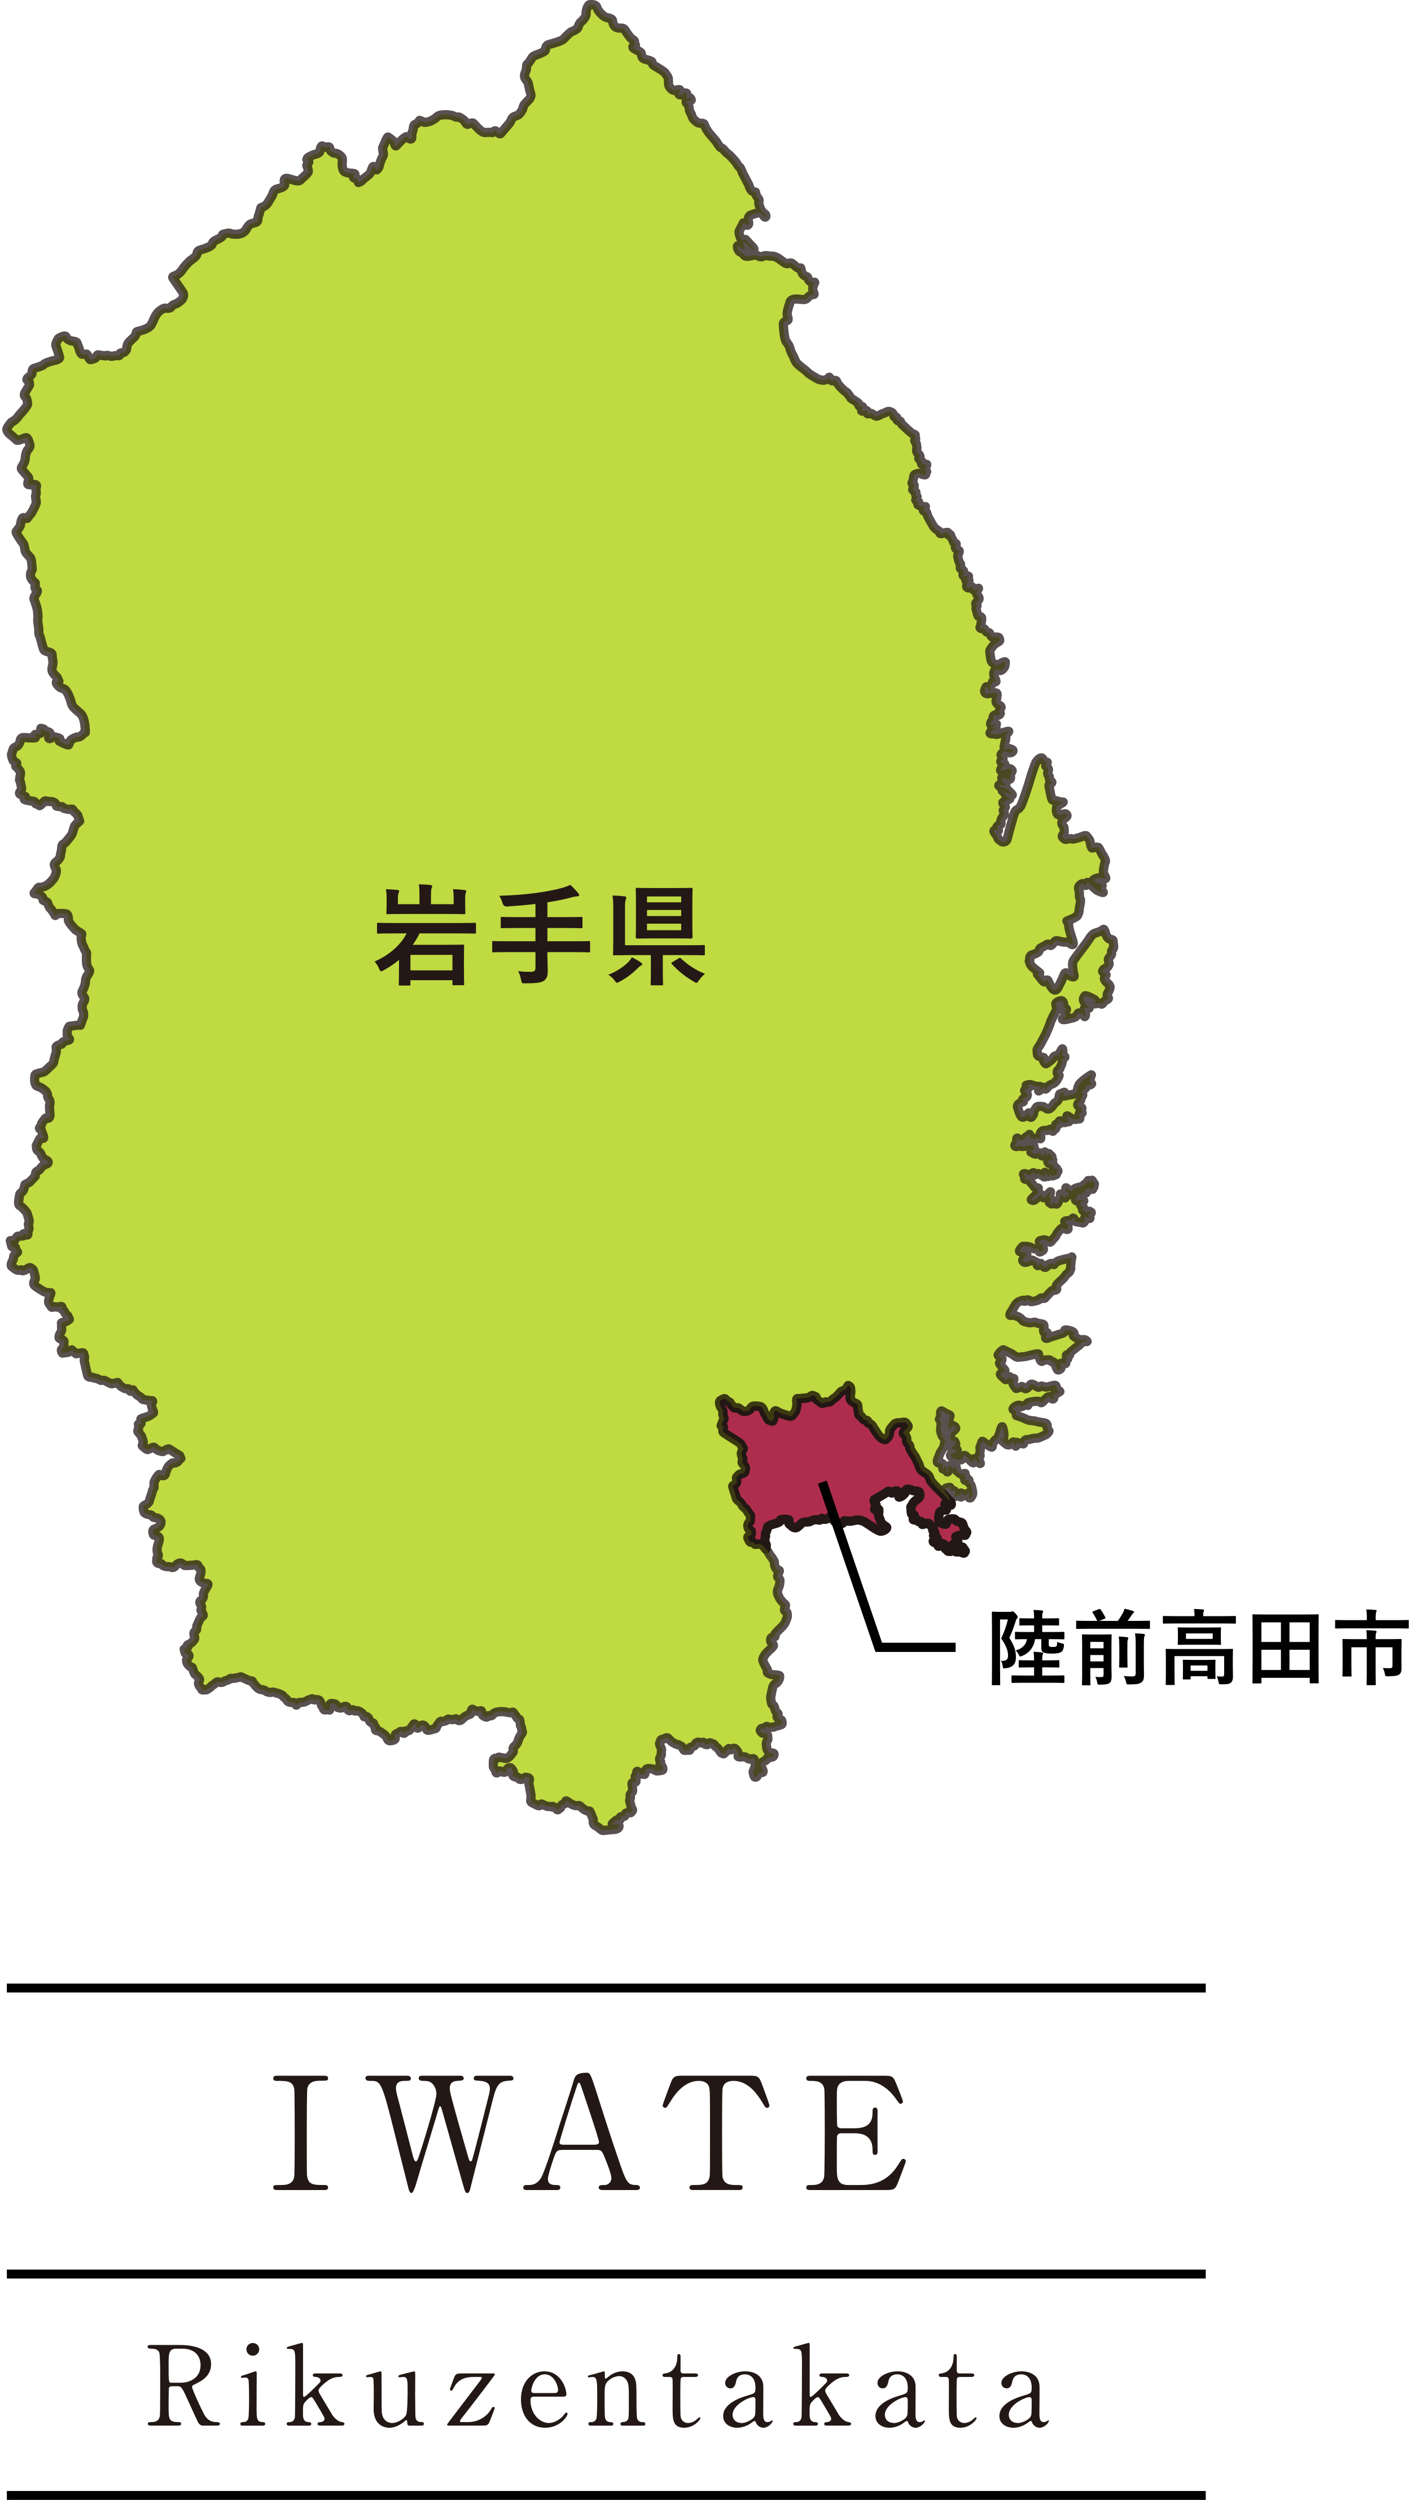 <?xml version="1.0" encoding="UTF-8"?>
<svg id="photo" xmlns="http://www.w3.org/2000/svg" width="153" height="271" viewBox="0 0 153 271">
  <defs>
    <style>
      .cls-1 {
        fill: #231815;
      }

      .cls-2 {
        stroke-width: .966px;
      }

      .cls-2, .cls-3 {
        fill: none;
        stroke: #000;
      }

      .cls-4 {
        fill: #abcd03;
        opacity: .75;
        stroke: #221714;
      }

      .cls-4, .cls-5 {
        stroke-linejoin: round;
      }

      .cls-5 {
        fill: #ae2d4c;
        stroke: #231815;
      }
    </style>
  </defs>
  <g>
    <path class="cls-5" d="M104.737,165.924c-.195-.182-.257-.433-.291-.568s-.072-.312-.301-.36c-.23-.048-.501-.099-.533-.231s-.282-.144-.364-.124-.52-.063-.564,.259c-.044,.322-.104,.356-.267,.328s-.504-.154-.582-.353c-.078-.198-.062-.408-.006-.658s-.01-.315,.29-.458c.3-.143,.344-.117,.436-.062s.115-.175,.065-.374-.328-.341-.022-.312c.306,.029,.501,.202,.547,.125,.046-.077,.024-.28-.206-.477-.23-.198-.745-.791-.745-.791,0,0-1.269-1.195-1.334-1.459s-.134-.499-.518-.729c-.384-.231-.558-.365-.654-.751s-.288-.563-.332-.738-.303-.517-.303-.517c-.114-.14-.373-.579-.395-.667s.01-.128-.017-.238-.179-.249-.282-.401c-.103-.152-.051-.206-.042-.335,.01-.128-.053-.211-.079-.316s-.182-.207-.269-.311c-.087-.104,.025-.142,.06-.199,.035-.058,.054-.091,.043-.134s.144-.115,.313-.297c.169-.182,.028-.245-.114-.457-.142-.212-.343-.139-.343-.139,0,0-.22,.055-.513,.058-.293,.003-.429,.13-.429,.13,0,0-.354,.385-.465,.568-.11,.184-.065,.226-.085,.408-.02,.182-.016,.256-.263,.574-.247,.318-.573-.034-.738-.133-.165-.099-.814-1.15-.863-1.236-.049-.086-.235-.236-.352-.253-.117-.016-.117-.125-.144-.232s-.189-.114-.296-.129c-.106-.015-.291-.175-.316-.276s-.163-.158-.259-.215c-.096-.058-.127-.192-.106-.314,.021-.122-.056-.205-.071-.267s0-.387-.041-.547-.348-.209-.615-.418c-.267-.209-.191-.484-.178-.581,.013-.097,.017-.177,.041-.323,.024-.146-.004-.242-.01-.469-.005-.227-.267-.332-.267-.332,0,0-.196,.326-.277,.41-.081,.083-.262,.16-.385,.191s-.23,.191-.23,.191c0,0-.274,.325-.464,.478s-.346,.194-.442,.354c-.096,.16-.42,.205-.547,.16-.127-.046-.116,.029-.214,.071-.098,.042-.241,.097-.28,.073-.039-.024-.541-.381-.611-.466-.07-.084-.018-.143-.034-.206s-.207-.096-.31-.158c-.103-.062-.175,.002-.327,.113-.151,.111-.223,.105-.467,.141-.244,.036-.762,.085-.912,.062-.15-.022-.063,.479-.052,.593,.011,.113-.07,.442-.107,.644-.037,.202-.284,.407-.399,.597-.114,.19-.745-.069-.745-.069,0,0-.66-.178-.9-.367-.24-.189-.305,.051-.34,.11-.035,.059-.025,.348,0,.448s-.088,.395-.128,.461-.385-.047-.495-.163c-.11-.116-.136-.346-.244-.455-.108-.11-.244-.431-.27-.536s-.154-.291-.271-.362c-.117-.07-.403-.092-.732-.091-.329,.001-.365,.259-.494,.391-.129,.132-.41,.202-.619,.188-.209-.014-.435-.273-.567-.352-.132-.079-.29,.01-.439-.015-.149-.025-.478-.522-.49-.568s-.102-.062-.172-.103c-.07-.042-.201-.121-.334-.281-.133-.16-.313,.041-.533,.133-.22,.092-.078,.561-.005,.679,.073,.119,.211,.321,.256,.502s-.035,.258-.009,.363,.165,.388,.117,.469c-.045,.075-.212,.474-.286,.69l.029,.052s.059-.009,.113,.011c.052,.02,.098,.066,.083,.177-.031,.225-.14,.449,.054,.565,.194,.117,.833,.545,1.038,.668s.82,.492,.855,.633,.075,.264,.167,.319,.041,.139-.025,.249c-.066,.11-.17,.316-.139,.439l.092,.369c.016,.064,.101,.105,.06,.24-.041,.135-.119,.272-.035,.382s.37,.387,.331,.552c-.04,.165-.018,.477-.264,.539s-.408,.099-.454,.175c-.046,.077-.249,.199-.261,.326-.012,.127,.052,.31,.023,.442-.029,.132-.107,.22-.218,.297-.111,.078-.24,.072-.201,.228s.327,1.023,.327,1.023c0,0,.036,.33,.237,.451s.43,.428,.451,.51,.244,.306,.369,.381c.124,.075,.214,.332,.304,.447,.091,.114,.233,.209,.23,.322-.003,.113-.005,.206-.009,.313-.004,.107,.037,.286-.088,.37-.125,.084-.227,.312-.189,.464s.044,.291,.194,.381c.15,.09,.186,.097,.186,.234,0,.137,.053,.273-.139,.367-.191,.094-.292,.163-.225,.308,.067,.145,.168,.375,.241,.419,.073,.044,.228-.047,.29-.01,.062,.037,.114,.183,.217,.245,.102,.062,.296-.036,.486-.022,.19,.015,.442,.201,.503,.322,.032,.064,.118,.157,.193,.232,0,0,.058-.26,.069-.403,.011-.143-.116-.279-.153-.428s.005-.244,.02-.406c.015-.162,.088-.097,.046-.263s-.012-.254,.077-.402c.087-.145,.076-.259,.157-.539,.183-.118,.372-.218,.531-.258,.51-.127,.747-.224,.813-.333,.066-.11-.02-.154,.112-.187s.953-.07,.854,.095-.051,.375,.138,.488,.424,.492,.789,.233c.365-.259,.418-.571,.945-.553s.455-.123,.639-.169l.325-.081c.176-.044,.514,.152,.613-.013,.099-.165,.088-.171,.275-.059,.187,.112,.542-.033,.648-.208s.615,.519,.615,.519c0,0,.718,.372,.883,.097,.165-.274,.018-.228,.382-.189,.365,.04,.44,.041,.861-.064s.821,0,1.172,.21,1.242,.866,1.581,.95c.338,.084,.927-.324,.674-.476-.252-.152-.55-.371-.623-.663s-.243-.374-.19-.764c.052-.39,.021-.513-.025-.436-.046,.077-.542,.107-.397-.134,.145-.241,.202-.386,.093-.452-.11-.066-.25-.479-.109-.514s.685-.395,1.061-.61c.376-.215,.42-.413,.65-.162,.23,.251,.242-.079,.461-.134s.324,.008,.532,.133c.209,.125-.285,.598,.014,.524s.721-.516,.675-.7,.323-.239,.63-.054,.777-.026,.865,.326-.044,.496-.282,.667c-.237,.171-.451,.362-.516,.552-.065,.19-.21,.207-.17,.366s.026,.479,.065,.637,.435,.022,.292,.31c-.132,.266-.133,.378-.008,.363l-.003,.004s.448-.074,.426,.087c-.022,.161,.177,.088,.295,.086,.118-.002,.157,.057,.181,.15s-.101,.243,.126,.155c.227-.088,.615-.178,.646-.055s.042,.13,.173,.209,.279,.108,.254,.232c-.025,.124-.119,.173-.047,.31,.072,.138,.254,.068,.189,.208-.065,.14-.175,.298-.116,.334,.059,.035,.149-.075,.237,.04,.088,.115,.247,.355,.177,.472-.07,.117-.274-.025-.391,.004s-.068,.163-.021,.192,.356,.12,.411,.153,.018,.381,.198,.274c.18-.107,.248-.37,.42-.266,.172,.103,.256,.154,.24,.264-.016,.11-.018,.378,.031,.297,.048-.08,.221-.086,.237-.022s-.128,.262,.072,.287c.199,.025,.319,.032,.372-.055s.071-.152,.214-.066,.208,.234,.307,.185,.173-.056,.187,.003,.137-.236,.236-.177c.099,.059,.03,.175,.145,.244,.115,.069,.274,.112,.297-.018,.024-.13,.164-.091-.014-.283-.178-.192-.151-.379-.339-.289-.189,.091-.217,.154-.353,.132s-.194,.083-.372-.094-.209-.34-.13-.397c.079-.057,.433-.108,.455-.244s.035-.233-.095-.356c-.13-.123-.19-.189-.009-.234s.442-.197,.646-.13,.302,.087,.338-.066c.037-.152,.204-.206,.009-.388Z"/>
    <path class="cls-4" d="M119.561,92.701c-.136-.246-.309-.641-.423-.8s-.527-.018-.685,.022-.221-.589-.259-.738-.27-.446-.386-.576c-.116-.13-.547,.127-.854,.204s-.601,.192-.716,.123c-.115-.069-.393-.005-.578,.041s-.325-.068-.439-.226,.074-.322,.15-.448c.076-.126,.011-.665-.043-.698s-.154-.204-.186-.336,.046-.376,.29-.558c.244-.182,.371-.27,.186-.457-.186-.187-.723,.283-.954-.005-.23-.288-.057-.863-.057-.863,0,0,.414-.267,.639-.393,.225-.126-.439-.002-.466-.108s-.522-.089-.659-.172c-.137-.082-.296-1.186-.366-1.467s.184-.218,.286-.389c.102-.17-.189-.121-.235-.305s.035-.382-.085-.455-.162-.351-.063-.516c.099-.165-.021-.375-.189-.476s-.051-.206,.064-.399-.202,.05-.415-.391c-.213-.442-.661,.118-.786,.327s-.537,1.44-.651,1.879-.799,2.523-1.016,2.885-.456,.324-.598,.56c-.142,.236-.792,2.698-.852,2.984-.059,.285-.439,.371-.56,.298-.121-.073-.472-.284-.467-.453,.004-.169-.441-.571-.412-.718,.029-.147,.26-.172,.441-.063,.181,.109-.167-.294-.101-.404s.232-.193,.35-.223,.096-.159,.061-.3,.13-.527,.317-.676c.187-.149-.033-.43-.059-.536s.264-.29,.231-.421-.226-.233-.27-.409,.226-.103,.305-.123,.022-.173,.242-.228,.235-.143,.222-.195-.157,.025-.316-.07c-.159-.096-.202-.435-.202-.435l-.312-.27c.22,.066,.842,.385,1.028,.449,.231,.079-.313-.407-.503-.621-.19-.214-.767-.182-.89-.375s.498,0,.685-.046-.143-.275-.26-.346c-.117-.07-.079-.316-.114-.457s.363,.059,.685,.153c.322,.094,.275-.243,.234-.407s.074-.264,.173-.429c.099-.165-.06-.24-.199-.324-.139-.084-.562,.14-.89,.222s-.009-.384,.239-.613c.248-.23-.168-.101-.315-.289-.146-.187,.126-.243,.196-.36s-.173-.293-.206-.426,.209-.259,.279-.376c.07-.117,.312-.022,.48,.079s.426,.037,.527-.131-.269-.231-.342-.275c-.073-.044-.442,.172-.556,.014s-.017-.369,.015-.589c.032-.22,.153-.436,.1-.647s.029-.281,.302-.585-1.218,.354-1.379,.257c-.161-.097-.545,.011-.615-.12s.352-.337,.589-.483c.237-.146-.234-.041-.386-.003s.36-.451,.478-.48-.299,0-.498,.049-.143-.275,.037-.426c.18-.151,.189-.315,.116-.359s.122-.385,.334-.257c.212,.127,.561-.171,.393-.272-.168-.101-.02-.291,.097-.485,.117-.194-.066-.264-.154-.316s-.315-.189-.356-.353,.1-.423,.078-.511,.084-.139,.022-.385-.835,.046-1.11-.009c-.205-.042-.236-.216-.238-.303,0,0,.06-.241,.158-.405,.099-.165,.165,.099,.364,.376,.2,.277,.112-.224,.114-.439,.002-.215,.268-.235,.224-.411s.073-.121,.292-.101c.22,.02-.044-.325-.125-.65s.008-.473,.097-.621,.256-.115,.481,.02c.225,.135,.501-.274,.56-.373,.059-.099,.048-.292,.087-.493,.039-.201-.602,.15-.752,.295-.151,.145-.284-.036-.542-.191-.258-.155-.259-.29-.346-.865s-.04-.517,.102-.753c.142-.236,.426-.536,.743-.689s.158-.263,.114-.439-.666-.039-.761-.096c-.095-.057-.17-.256-.245-.393-.075-.137-.17-.06-.313-.146-.143-.086-.137-.202-.27-.334-.132-.132-.202,.05-.403-.071-.201-.121,.048-.205,.035-.407s.097-.435,.071-.69-.294-.132-.367-.226c-.073-.094-.172-.517-.224-.722s-.037-.146,.06-.307c.097-.161-.083-.185-.113-.302s.212-.261,.333-.462c.121-.201-.092-.369-.203-.54-.111-.171,.065-.489,.148-.628,.084-.139-.044-.026-.301,.128-.257,.154-.245-.147-.365-.329s-.265,.135-.394,.117c-.062-.009-.131-.062-.186-.115-.059-.239,.139-.586,.23-.68,.092-.094-.278-.018-.337-.053-.059-.035,.157-.17,.275-.367s-.346,.011-.499-.081-.057-.228-.013-.376c.044-.148-.014-.242-.186-.346-.172-.103-.186-.072-.173-.268,.013-.196,.081-.3-.022-.362s-.219-.605-.26-.769,.163-.345,.164-.539c.002-.193-.059-.035-.297-.243-.239-.208-.063-.351-.032-.527s-.193-.076-.255-.198-.096-.287-.184-.414-.108-.185-.139-.308-.053-.211-.179-.117c-.126,.094-.05-.1-.126-.23-.076-.13-.537,.09-.753,.101-.215,.01-.074-.184-.202-.261,0,0-.477-.267-.653-.571-.175-.305-.442-.773-.538-.961-.096-.187-.14-.363-.172-.492s-.461-.128-.347-.318,.267-.353,.202-.337-.777-.099-.807-.216,.125-.299,.072-.285-.346-.173-.304-.245c.043-.071,.203-.383,.121-.363s-.197-.268-.114-.407-.432-.21-.326-.385,.23-.325,.116-.458c-.114-.133-.285-.081-.155-.297,.13-.216,.107-.618,.182-.742s.539-.284,.744-.161c.205,.123,.53,.179,.501,.062s.129-.231,.111-.302-.164-.059-.193-.176,.314-.638,.173-.603-.542,.073-.524-.056c.018-.129,.113-.221-.026-.305-.139-.084-.416-.319-.211-.371s-.088-.426-.19-.488-.162-.327-.096-.436-.064-.631-.064-.631c0,0-.275-.379-.105-.422s-.146-.411-.017-.444-.366-.22-.366-.22l-.529-.464s-.361-.363-.454-.419c-.093-.056-.136-.19-.225-.359-.089-.169-.146-.024-.294-.113-.148-.089-.091-.215-.119-.329s-.164-.031-.255-.086c-.091-.054-.044-.176-.114-.308s-.221-.248-.458-.283c-.237-.034-.386,.157-.631,.218s-.344,.174-.561,.257c-.217,.082-.253,.035-.395-.051-.143-.086-.252-.152-.34-.204s-.277,.069-.385,.045c-.109-.024-.034-.222-.077-.308-.042-.085-.191-.055-.277-.006-.086,.049-.3,.033-.314-.024s.12-.324,.129-.389c.009-.065-.244-.147-.345-.122s-.117-.227-.136-.302-.649-.442-.762-.51c-.112-.068-.149-.299-.286-.381-.137-.082,.019-.149-.289-.334s-.939-.848-1.001-1.094-.263-.158-.439-.114-.316-.22-.351-.36-.106,.176-.475,.268-.79-.102-.79-.102c0,0-.539-.314-.67-.393s-.351-.211-.509-.396-.989-.724-1.176-1.026c-.187-.302-.213-.507-.363-.756-.149-.249-.254-.521-.319-.779s-.205-.472-.398-.697c-.193-.226-.306-1.529-.309-1.889-.003-.36,.425-.342,.495-.459,.07-.117-.003-.261-.076-.553s.285-1.303,.285-1.303c0,0-.011-.346,.507-.413s1.08,.191,1.326-.069,.521-.454,.7-.436c.179,.018,.076-.044,.008-.319s-.098-.293-.01-.589c.088-.296,.293-.471,.059-.413s-.539-.115-.606-.384-.132-.179-.424-.355-.333-.639-.368-.779-.056,.126-.363-.059-.538-.513-.752-.522c-.214-.009-.284,.208-.635-.003s-.814-.718-1.338-.724c-.524-.006-.77-.144-1.016,.017-.246,.161-.463-.059-.692-.107s-.406-.005-.64,.054-.671,.105-.726-.118-.408-.215-.55-.41-.263-.656-.073-.542,.527,.466,.606,.334,.138-.097,.038-.296-.172-.442-.044-.474,.966,.829,.966,.829c0,0,.29,.065,.029-.231s-.813-.867-.813-.867c0,0-.324,.074-.433,.008s-.322-.791-.26-.893,.469-.913,.469-.913c0,0,.367,.275,.432,.259s.201-.069,.119-.397,.033-.668,.29-.732,.826-.33,1.06-.19c.234,.141,.377,.466,.471,.442s.111-.252-.05-.348-.389-.363-.41-.445-.26-.545-.251-.759c.009-.214,.126-.243-.064-.507-.19-.264-.184-.24-.237-.451l-.053-.211s-.348,.05-.549-.33-.115-.388-.262-.625c-.146-.237-.278-.565-.468-.879-.19-.313-.291-.792-.459-.893-.168-.101-.181-.229-.328-.416-.033-.132-.421-.502-.594-.71-.173-.209-.459-.343-.691-.639-.233-.297-.252-.226-.406-.319s-.491-.661-.491-.661c0,0-.38-.465-.693-.822-.313-.357-.562-.855-.605-1.031s-.343-.126-.533-.141c-.19-.015-.615-.369-.732-.589-.117-.22-.067-.269-.24-.562-.173-.293-.105-.422-.166-.668s-.263-.308-.303-.466,.498-.124,.555-.219c.057-.095-.277-.414-.243-.275s-.2,.137-.235-.004-.081-.326-.021-.426c.06-.1-.399-.104-.373,.002s-.268,.197-.422,.105,.1-.348,.065-.489-.425,.044-.638,.035c-.214-.009-.524-.355-.579-.577s.006-.524-.055-.77-.246-.337-.284-.489-1.035-.731-1.247-.859c-.212-.128-.187-.252-.222-.392s-.747-.257-.939-.372c-.192-.115-.175-.367-.226-.569s-.858-.449-.907-.642,.281-.24,.281-.24c0,0-.164-.265-.112-.353s-.088-.202-.285-.321-.608-.754-.775-1.011c-.167-.257-.49-.093-.845-.209-.356-.117-.454-.512-.472-.769-.017-.257-.619-.275-.828-.4-.209-.125-.764-.612-.859-.994s-.554-.333-.778-.333-.455,.757-.398,.986-.328,.707-.523,.858c-.196,.151-.29,.408-.352,.61s-.519,.428-.677,.467-.679,.583-.902,.813c-.223,.23-1.296,.516-1.589,.589s-.36,.376-.359,.556c.001,.18-.394,.341-.683,.456-.288,.115-.66,.221-.77,.404-.11,.183-.404,.673-.516,.701s-.085,.432-.101,.567c-.016,.135-.273,.553-.203,.834s.304,.422,.368,.605c.064,.183,.123,.567,.205,.895s.231,.457-.023,.88c0,0-.532,.525-.617,.667s-.106,.4-.172,.509-.237,.395-.376,.514c-.138,.119-.503,.191-.635,.298-.132,.108-.176,.293-.334,.556s-.875,1.008-.985,1.191c-.11,.183-.419-.182-.565-.27-.146-.088-.34,.234-.413,.19-.073-.044-.307-.035-.75-.012-.442,.023-1.149-.939-1.288-1.023-.139-.084-.457,.114-.562,.14s-.263-.158-.296-.287-.364-.338-.577-.466c-.212-.128-.281,.07-.574-.106-.293-.176-.913-.22-1.421-.162-.508,.058-.628,.424-.827,.474s-.183,.164-.511,.246-.486,.121-.654,.02c-.168-.101-.379-.148-.379-.148,0,0-.215,.359-.473,.423s-.172,.584-.282,.767c-.11,.183-.082,.419-.088,.694-.006,.275-.363,.091-.486-.103s-.952,.673-1.142,.907-.22-.132-.257-.284-.575-.535-.685-.601-.453,.903-.545,1.057-.032,.419,.026,.653-.063,.42-.138,.545c-.075,.124-.29,.732-.311,.899-.021,.167-.149,.249-.224,.373-.075,.124-.183-.11-.337-.302-.154-.192-.259,.432-.409,.681-.149,.249-.77,.603-.894,.808-.038,.064-.191,.14-.382,.215l-.087-.347c-.026-.105-.193-.026-.383-.141-.19-.114,.005-.256,.088-.395,.084-.139-.644-.138-.644-.138,0,0-.325-.056-.471-.144-.146-.088-.193-.275-.246-.486s-.005-.571,.003-.834-.262-.476-.459-.595-.408-.066-.526-.137c-.117-.07-.315-.189-.364-.388s-.028-.31-.297-.243-.217,.054-.458-.091-.302,.337-.343,.571-.592,.322-.592,.322c0,0-.663,.259-.747,.398-.084,.139-.114,.19,.009,.16s.174,.324,.086,.346-.171,.285-.171,.285c0,0,.193,.474,.166,.668s-.618,.664-.856,.91-.735-.003-1.306-.147c-.571-.144-.475,.292-.399,.597s-.533,.456-.885,.544-.388,.563-.498,.746c-.11,.183-.246,.41-.413,.688-.167,.278-.431,.468-.63,.518s-.161,.102-.161,.102c0,0-.227,.809-.258,.861-.031,.051-.065,.29-.079,.48-.015,.19-.346,.26-.65,.336s-.489,.433-.621,.653-.375,.392-.668,.465-.858,.052-1.019-.045c-.161-.097-.612,.041-.764,.079s-.088,.146-.149,.249c-.062,.102-.337,.246-.606,.363-.269,.117-.439,.284-.475,.492-.035,.208-.847,.497-1.221,.591s-.395,.26-.425,.492c-.029,.231-.756,.711-.756,.711,0,0-.583,.556-.785,.893-.202,.337-.571,.653-.888,.731s-.149,.249-.149,.249c0,0,.921,1.35,1.056,1.541,.135,.19,.073,.492-.05,.697-.123,.205-.589,.533-.811,.588s-.327,.162-.419,.316-.551,.137-.609,.102c-.059-.035-.492,.123-.834,.497-.342,.374-.457,.889-.725,1.335s-1.362,.676-1.503,.711-.111,.302-.208,.462c-.097,.161-.659,.6-.809,.849-.053,.087-.108,.366-.159,.688-.077,.099-.214,.26-.317,.285-.149,.037-.291-.025-.36,.09-.069,.115,.012,.272-.22,.241-.232-.031-.399,.011-.522,.041s-.301,.047-.416-.022c-.115-.069-.361-.09-.418,.006,0,0-.576-.066-.748-.117-.171-.051-.215,.147-.301,.29-.086,.143-.455,.197-.586,.23s-.317-.541-.388-.584c-.071-.043-.46,.045-.564-.018-.104-.063-.215-.338-.27-.558s-.182-.431-.232-.633-.413-.196-.67-.253c-.257-.057-.483-.253-.527-.429s-.413-.046-.67,.083c-.257,.129-.21,.225-.338,.439-.129,.214-.101,.417-.101,.417,0,0,.34,.988,.408,1.261s-.661,.379-.661,.379c0,0-.941,.249-1.03,.397-.089,.148-.638,.322-1.003,.413s-.261,.434-.3,.611c-.04,.178-.425,.372-.52,.531-.095,.159,.05,.201,.15,.261,.1,.06,.108,.432,.108,.432l-.48,.799c-.117,.196-.114,.397,.012,.473,.126,.076,.251,.465,.263,.756,.012,.291-.886,1.163-1.011,1.372s-.494,.525-.626,.557-.556,.577-.617,.807c-.061,.23,.302,.55,.302,.55,0,0,.61,.501,.751,.653,.14,.152,.857-.27,1.045-.261s.336,.542,.402,.81-.32,.532-.377,.752-.136,.389-.139,.753c-.002,.365-.453,.915-.425,1.03s.663,.787,.781,.962-.079,.468-.079,.692,.604,.027,.845,.097,.002,.382,.037,.523,.071,.454-.011,.591c-.082,.137,.076,.643,.048,.865-.029,.222-.526,1.111-.526,1.111,0,0-.374,.448-.44,.558s-.405-.221-.54,.004c-.135,.225-.174,.501-.196,.711s-.391,.601-.47,.733,.632,1.112,.772,1.301,.156,.624,.202,.808,.386,.501,.557,.701c.171,.2,.164,.995,.21,1.179s-.165,.274-.194,.683c-.029,.408,.352,.757,.467,.826,.115,.069,.059,.237,.033,.449-.026,.212,.08,.321,.217,.403,.137,.082-.109,.397-.263,.654-.154,.256-.014,.442-.014,.442,0,0,.236,.697,.282,.882s.135,.9,.075,1.11c-.059,.211,.14,1.01,.113,1.39-.027,.38,.12,.483,.149,.597s.298,1.195,.39,1.377c.092,.182,.583,.223,.786,.345,.203,.122,.07,.281,.149,.597s.081,.549-.017,.928,.014,.556,.195,.782c.181,.226,.348,.286,.392,.462,.019,.074,.075,.191,.133,.301-.195,.071-.305,.12-.3,.139,.047,.187,.345,.586,.761,.656,.416,.071,.772,1.101,.889,1.57s.462,.656,1.001,1.144c.538,.488,.511,2.05,.511,2.05-.131-.012-.25,.193-.41,.326-.16,.133-.392,.21-.469,.164s-.653,.242-.736,.379c-.082,.137-.119,.347-.185,.457s-.902-.326-1.001-.385c-.099-.059-.035-.141,.031-.25s-.413-.158-.512-.218c-.099-.059-.325,.081-.483,.158-.158,.077-.158,.002-.202-.024s.106-.176,.152-.252c.046-.077-.003-.33-.058-.363-.055-.033-.258-.155-.425-.113s-.143-.086-.171-.2-.224-.075-.323-.134,.02,.423-.032,.509c-.052,.086-.501,.125-.611,.152s.07,.279,.027,.35c-.043,.071-1.159-.01-1.301-.016-.142-.007-.233,.058-.295,.162-.063,.104-.062,.463-.286,.687s-.221,.114-.406,.241c-.185,.128-.188,.492-.282,.649-.094,.156,.133,.779,.205,.821,.071,.043,.28,.168,.335,.201s-.191,.318-.081,.384,.446,.439,.492,.624-.169,.84-.086,.889c.082,.049,.175,.703,.212,.852s-.27,.413-.238,.544,.483,.29,.609,.329c.126,.038-.082,.137-.093,.28-.011,.143,.753,.214,1.003,.244s.149,.336,.334,.29,.203,.122,.307,.185c.104,.063,.521-.494,.609-.516s.266,.055,.266,.055c0,0,.209,.013,.387,.016,.178,.002,.249,.045,.397,.134,.148,.089,.191,.354,.191,.354,0,0,.315,.103,.486,.061s.209,.125,.313,.188c.104,.063,.214,.017,.318,.079,.104,.063,.463,.024,.56,0s.185,.276,.301,.345c.115,.069,.323,.321,.323,.321l.217,.636c-.116,.098-.457,.389-.538,.522-.097,.161-.208,.8-.366,1.012-.158,.212-.681,.914-.874,.962s-.158,.463-.195,.665c-.037,.202-.139,.539-.116,.631s-.159,.352-.29,.483c-.131,.131-.321,.229-.364,.375-.043,.146,.057,.322,.178,.562,.121,.241-.098,.759-.205,.938-.107,.178-.473,.612-.842,.835-.369,.223-.711,.2-.81,.193-.1-.008-.349,.47-.47,.565-.121,.095-.008,.175,.159,.133s.629,.277,.71,.397c.081,.12,.023,.298,.083,.334,.06,.036,.436,.139,.466,.262s.202,.547,.3,.606,.481,.655,.501,.738,.164-.111,.26-.172,.922-.018,1.019,.04c.097,.058,.21,.363,.166,.616s.784,1.097,.784,1.097c0,0,.237,.152,.449,.28,.212,.128,.278,.167,.195,.306s-.027,.591,.04,.861,.178,.316,.222,.492,.287,.551,.287,.551c0,0-.033,.717-.004,1.083,.029,.366,.225,.653,.325,.802,.099,.149-.296,.659-.296,.659,0,0-.141,.234-.141,.533s-.203,.834-.352,1.083c-.149,.249,.14,.562,.243,.723,.102,.161-.084,.438-.176,.591s-.117,.577,.002,.808c.12,.231,.102,.659,.005,.82-.035,.059-.146,.374-.273,.75-.039-.026-.064-.041-.064-.041,0,0-1.1,.141-1.141,.151s-.259,.481-.233,.587-.027,.492,.068,.574,.29,.289,.126,.329-.641,.172-.685,.246c-.044,.073-.026,.218-.215,.234-.189,.016-.532,.189-.497,.329s.058,.409-.006,.599-.215,.735-.215,.735c0,0,.028,.338-.253,.558s-.697,.724-.916,.779-.799,.162-.872,.283-.168,1.162,.256,1.252c.424,.09,.911,.547,.911,.547,0,0,.2,.277,.178,.45-.022,.173,.081,.288,.18,.459,.099,.171,.112,.411,.046,.521s.037,1.045,.037,1.045c0,0,.031,.384-.18,.437s-.272-.119-.404,.101-.33,.362-.343,.571c-.013,.209-.341,.393-.181,.489,.159,.096,.172,.148,.194,.236s.327,.749,.195,.782-.326-.054-.389,.05c-.063,.104-.378,.729-.378,.729,0,0,.01,.469,.136,.545,.126,.076,.34,.279,.371,.402s.202,.447,.311,.513,.492,.176,.468,.381c-.024,.205-.496,.23-.562,.339s-.24,.234-.337,.395c-.097,.161-.356,.194-.422,.304s-.085,.457-.085,.457l-.612,.638-.495,.26s-.111,.504-.21,.668c-.099,.165-.347,.255-.365,.408s-.126,.657-.121,.898,.065,.278,.207,.364c.143,.086,.684,.627,.732,.821s.277,.794,.188,.942c-.089,.148-.073,.214-.055,.284s.091,.402,.022,.517c-.069,.115-.079,.281-.079,.281,0,0,.035,.365-.108,.279s-.339-.181-.375-.121c-.036,.06-.018,.228-.062,.239s-.45-.009-.564,.019-.291,.441-.375,.462-.429,.018-.429,.018l.156,.624c.024,.097,.312,.053,.378,.092s-.024,.277,.063,.329,.189,.196,.189,.196c0,0-.323,.277-.382,.375-.059,.099-.055,.378-.121,.487s-.308,.599-.11,.718,.406,.356,.642,.386c.236,.03,.345-.077,.416-.034,.071,.043-.022,.136,.233,.073s.571-.404,.725-.311c.154,.092,.301,.196,.331,.319s.265,.802,.166,.966-.253,.446-.068,.624c.184,.178,.662,.465,.662,.465,0,0,.236,.142,.357,.214,.121,.073,.58,.154,.72,.119s-.108,.428-.167,.676c-.059,.248-.068,.437,.101,.628,.169,.191,.135,.316,.306,.274s.283-.099,.41-.023c.126,.076,.547-.164,.584-.015s-.11,.195,.077,.307c.187,.112,.208,.2,.235,.305s.334,.365,.334,.365l.167,.369s-.253,.222-.42,.263-.477,.072-.448,.186,.019,.602,.039,.681-.132,.332-.185,.419-.187,.448-.055,.527,.57,.208,.481,.356c-.089,.148,.145,.543-.148,.718-.292,.175-.011,.516-.011,.516l.657-.098,.356-.257,.461,.426s.701-.147,.766-.107,.196,.506,.153,.578c-.043,.071-.033,.279-.033,.279,0,0,.339,1.66,.427,1.713s.29,.114,.422,.082,.241,.145,.382,.11,.531,.259,.637,.233,.317-.018,.378,.018c.06,.036,.666,.375,.761,.351l.605-.151s.237,.352,.467,.49c.231,.138,.3,.18,.446,.194,.146,.013,.224-.025,.305,.024,.08,.048,.12,.306,.215,.239,.095-.067,.24-.184,.253-.132s.323,.483,.524,.603c.201,.121,.241,.145,.304,.182s.114,.183,.191,.229c.077,.046,.924,.162,1,.143s.088,.028,.104,.092-.198,.18-.177,.262l.136,.545c.026,.105,.222,.392,.098,.467s-.47,.335-.628,.374-.734,.202-.718,.266,.058,.408,.014,.482-.297,.006-.277,.088,.057,.428,.013,.501-.12,.217-.04,.315c.08,.098,.363,.407,.395,.536s.175,.504,.174,.597c-.002,.094-.193,.337-.101,.392,.091,.055,.471,.442,.588,.388,.117-.054,.592-.297,.665-.253,.073,.044,.221,.212,.367,.3,.146,.088,.527,.192,.626,.167s.507-.363,.646-.279,.695,.443,.695,.443l.45,.27,.128,.311h0c-.116,.057-.236,.225-.274,.288-.053,.088-.357,.263-.467,.197s-.293,.073-.47,.235c-.177,.162-.349,.473-.45,.915-.101,.442-.592,.147-.672,.099-.08-.048-.481,.593-.554,.798-.073,.205,.019,.574-.03,.654-.048,.08-.18,.3-.191,.433-.01,.133-.282,.817-.303,.968-.021,.152-.152,.252-.174,.289s-.419,.216-.476,.312c-.057,.095-.003,.461,.07,.63,.073,.168,.446,.268,.613,.289,.167,.021,.236,.047,.318,.201,.082,.154,.4,.071,.66,.227,.26,.156,.312,.327,.191,.643-.082,.217-.393,.376-.582,.456,0,0,0,0,0,0-.061,.012-.105,.032-.142,.056-.001,0-.007,.003-.007,.003h.004c-.217,.15-.04,.486-.042,.561-.003,.088,.351,.121,.523,.224,.172,.103,.145,.381-.002,.791-.147,.41-.145,.789-.075,.971,.07,.182,.155,.297,.025,.398-.13,.101-.1,.373-.117,.502-.018,.129,.118,.275,.265,.239s.285,.022,.309,.116,.228,.192,.416,.223c.188,.031,.449-.014,.619,.088,.17,.102,.395-.099,.455-.197s.321-.285,.521-.27c.2,.016,.324,.195,.417,.251,.093,.056,.96-.006,1.188-.063s.301,.046,.329,.161,.042,.167,.195,.259,.12,.483-.058,.929c-.178,.446,.37,.678,.718,.67,.348-.007,.124,.291,.015,.472-.109,.181-.369,.577-.325,.753s-.028,.469-.257,.615c-.23,.146-.09,.386,.002,.513,.092,.126,.087,.347,.017,.462s.05,.202,.189,.494c.138,.292-.158,.263-.264,.439s-.404,.889-.404,.889c0,0,.015,.211-.022,.36s-.166,.165-.241,.289c-.074,.123-.054,.205-.008,.389s.097,.258,.01,.404c-.087,.145-.367,.422-.462,.471-.095,.05-.319,.091-.309,.199,.01,.108,.062,.202,.01,.246-.052,.044-.367,.08-.348,.152s.124,.414,.124,.414c0,0,.196,.143,.311,.153,.115,.01,.108,.18,.071,.242s-.276,.294-.247,.411,.046,.261,.116,.359c.07,.098,.179,.226,.283,.288,.103,.062,.231,.08,.247,.146s.189,.64,.291,.7c.101,.061,.55,.443,.479,.625-.07,.183-.164,.301-.1,.457,.064,.156,.104,.262,.203,.322,.099,.06,.171,.142,.135,.202-.036,.06,.097,.12,.216,.09s.281-.014,.281-.014c0,0,.44-.241,.51-.359,.071-.118,.313-.204,.419-.324,.105-.12,.23-.221,.394-.178,.165,.043,.223,.089,.372,.052s.291-.161,.445-.2,.326-.095,.369-.167c.043-.071,.167-.079,.255-.064,.088,.015,.488-.047,.725-.106s.233-.103,.346-.035c.113,.068,.771,.358,.771,.358,0,0,.187,.075,.261,.056s.13-.004,.158,.11,.545,.746,.791,.797,.489,.069,.593,.169c.104,.1,.438,.203,.601,.163s.335-.049,.459,.026c.123,.074,.332,.069,.412,.117,.08,.048,.39,.141,.444,.267,.055,.126,.226,.196,.332,.293,.106,.097,.061,.234,.254,.317s.323,.078,.489,.069c.166-.009,.182,.102,.267,.153,.085,.051,.037,.224,.162,.097,.125-.127,.106-.239,.276-.249,.17-.01,.291,.007,.497-.045s.392-.205,.515-.236,.353-.146,.422-.105c.069,.041,.097,.144,.242,.108s.286-.06,.421,.021c.134,.081,.208,.275,.23,.362s.042,.26,.157,.33c.115,.069,.172,.118,.121,.203-.051,.085,.105,.171,.105,.171l.406-.02s.218,.126,.166-.082-.059-.611,.181-.596,.498,.042,.535,.192,.097,.249,.243,.274c.146,.025,.279,.085,.427-.045s.425-.153,.486-.022c.061,.131,.051,.329,.206,.378,.155,.048,.316-.079,.392-.098s.125,.065,.202,.111c.077,.046,.097,.041,.238,.006s.296,.058,.402,.122c.106,.064,.33,.246,.368,.398s.038,.152,.22,.107,.321,.188,.339,.264,.063,.271,.211,.36c.148,.089,.263-.011,.305,.159s.058,.262,.143,.313c.085,.051,.123,.168,.066,.264-.058,.096,.066,.17,.16,.175,.094,.004,.152-.01,.311,.086,.159,.096,.469,.308,.576,.421,.108,.113,.219,.3,.235,.361s.093,.224,.282,.221c.188-.003,.561-.081,.572-.243s-.095-.438,.127-.521c.222-.083,.338-.159,.368-.208s.273-.082,.321-.005c.047,.077,.071,.248,.204,.126,.133-.122,.052-.242,.204-.24s.216,.051,.341-.083,.23-.37,.318-.455c.088-.085,.113-.268,.261-.179,.148,.089,.151,.382,.223,.425,.071,.043,.148,.014,.217-.101,.069-.115,.241-.195,.293-.208s.132-.033,.253,.04c.121,.073,.227,.282,.247,.365s.052,.18,.282,.144c.23-.036,.52-.14,.537-.144s.241-.004,.264-.168c.022-.164,.223-.372,.288-.479,.065-.107,.199-.229,.286-.177,.087,.052,.115,.024,.224-.003s.262-.042,.303-.111c.041-.068,.136-.146,.268-.125,.132,.022,.366,.086,.508,.051s.193-.134,.294-.073c.101,.061,.168,.208,.312,.187,.144-.02,.257-.09,.296-.156,.04-.066,.366-.334,.509-.397,.142-.064,.427-.134,.432-.199,.005-.064,.076-.556,.204-.479,.128,.077,.474,.254,.62,.218s.331-.111,.354-.004c.023,.107,.058,.409,.143,.46,.085,.051,.332,.219,.436,.172,.104-.047,.105-.184,.224-.158,.119,.027,.224,.025,.224,.025,0,0,.122-.034,.179-.129,.057-.095,.095-.154,.321-.235,.226-.081,.404-.097,.714-.094,.31,.003,.586,.082,.735,.115,.149,.033,.234-.02,.31-.039s.108-.048,.159,.031c.051,.079,.348,.437,.367,.513s.122,.124,.201,.171c.078,.047,.102,.031,.137,.17s.048,.462,.067,.535,.079,.121,.105,.223,.019,.188,.046,.298,.095,.203,.046,.284-.338,.488-.372,.623c-.033,.135-.143,.434-.189,.511-.046,.076-.116,.169-.234,.273-.118,.103-.209,.175-.208,.322,.002,.147,.067,.184,.025,.313-.041,.13-.411,.521-.411,.521,0,0-.256,.268-.432,.21-.176-.058-.685-.128-.685-.128,0,0-.027-.053-.119,.03s-.269,.106-.31,.081c-.041-.025-.205,.093-.198,.235,.007,.142-.022,.641-.014,.672s.068,.16,.147,.253,.129,.294,.147,.365,.132,.116,.221-.032c.089-.148,.255-.138,.392-.056,.137,.082,.427,.178,.516-.103,.089-.281,.386-.397,.496-.275,.11,.122,.282,.326,.271,.432s-.11,.233-.086,.329,.201,.225,.356,.21c.155-.015,.256,.016,.281,.117s.14,.189,.356,.135,.314-.274,.487-.219c.172,.055,.3,.023,.337,.173s-.045,.268-.057,.406c-.012,.138,.042,.354,.068,.459s.113,.676,.151,.83-.026,.664-.026,.664c0,0-.015,.118,.114,.196s.614,.309,.614,.309c0,0,.21,.104,.275-.003,.064-.107,.146-.181,.25-.118,.104,.063,.562,.27,.65,.249s.22-.017,.296,.029c.077,.046,.061-.015,.163-.041s.357,.214,.373,.224c.016,.01,.167,.22,.272,.119s.044-.216,.152-.178c.108,.038,.104-.049,.128-.181,.023-.132,.18-.213,.25-.23s.178,.002,.217-.12c.04-.122,.014-.298,.146-.218s.538,.379,.689,.414c0,0,.169,.073,.232,.075,.064,.002,.207,.04,.349,.004s.189,.055,.255,.122c.066,.068,.371,.33,.528,.384,.157,.054,.212,.128,.341,.095s.136,.022,.162,.127,.126,.205,.155,.322,.069,.226,.143,.35c.075,.124,.014,.233,.026,.404,.012,.171,.081,.263,.158,.309s.432,.259,.612,.432c.18,.173,.307,.16,.307,.16,0,0,1.074-.101,1.26-.124,.186-.023,.232-.044,.362-.137,.131-.093,.103-.222,.08-.314s-.105-.123-.105-.123c0,0-.197,.054-.395,.061-.199,.008-.204-.033-.214-.073s.464-.442,.521-.456,.195,.017,.305-.011,.069-.227,.056-.28,.33-.061,.429-.086,.134-.222,.12-.275,.18-.12,.277-.144,.16-.012,.237,.034c.077,.046,.196-.151,.248-.239s-.041-.163-.093-.261c-.052-.098-.172-.634-.202-.753s.008-.2,.05-.269c.041-.069,.02-.192-.016-.334s.175-.291,.252-.42-.025-.624-.044-.822c-.019-.198,.124-.206,.205-.198,.081,.008,.166,.022,.221-.069,.054-.091-.059-.471-.072-.523s-.017-.068,.066-.119c.083-.051,.084-.226,.096-.402,.012-.176,.212-.029,.249,.12s.203,.122,.26,.108,.128-.065,.268,.019c.14,.084,.094-.156,.147-.244s.009-.245,.163-.339c.154-.094,.334-.027,.508-.019,.175,.008,.318,.117,.456,.199,.137,.082,.555-.003,.704-.04s.048-.292,.03-.367-.11-.159-.214-.222c-.104-.063-.028-.114,.017-.251,.045-.137-.034-.136-.094-.266-.06-.13,.017-.27,.106-.418,.089-.148,.09-.2,.067-.292s.006-.258,.032-.377-.165-.415-.197-.545-.042-.166-.004-.228,.072-.172,.094-.251c.023-.078,.092-.131,.152-.134,.06-.003,.231-.032,.36-.125,.129-.093,.252-.03,.252-.03,0,0,.277,.264,.392,.378,.115,.114,.335,.201,.401,.241,.066,.04,.145,.087,.238,.087,.094,0,.245,.089,.325,.137,.08,.048,.161,.082,.23,.17,.069,.088,.082,.169,.142,.269,.06,.1,.21,.081,.269,.066s.193-.013,.33-.003c.136,.011,.076-.157,.065-.199s.057-.148,.118-.137c.061,.011,.265-.113,.362-.137s.093-.154,.151-.251c.058-.096,.097-.118,.243-.154s.158,.068,.266,.079,.258-.064,.289-.072,.123,.035,.15,.068c.027,.033,.05,.077,.079,.139,.03,.063,.147,.015,.207,.051,.061,.036,.201-.098,.242-.166,.041-.068,.177-.032,.203,.017,.026,.05,.178,.032,.236,.067,.058,.035,.147,.089,.169,.177s.095,.113,.176,.162c.081,.049,.29,.268,.411,.49,.121,.222,.254,.186,.35,.244,.096,.058,.423-.455,.548-.545s.104,.063,.195,.117,.254-.14,.384-.173,.266,.16,.369,.293c.103,.133,.163,.356,.094,.527s.3,.135,.549,.106c.249-.029,.447,.145,.568,.218,.121,.073,.321-.005,.48-.022,.159-.016,.185,.164,.222,.309s.054,.402,.023,.54c-.031,.138-.152,.439-.201,.521-.049,.082,.066,.394,.096,.517s.124,.16,.242,.101c.118-.06,.175-.291,.199-.332s.094-.066,.094-.066l.37-.092c.109-.027,.069-.175,.069-.175,0,0-.142-.372-.223-.5-.081-.127-.043-.172-.037-.247,.006-.075,.331-.307,.483-.345s.141-.16,.185-.232c.043-.072,.193-.073,.193-.073l.447-.111c.06-.015,.139-.175,.146-.261,.007-.086-.036-.146-.157-.165-.121-.019-.192,.048-.275,.037s-.217-.265-.289-.342c-.072-.077-.107-.5-.123-.563s-.003-.21,.035-.325c.038-.115,.133-.269,.133-.269,0,0-.025-.31-.017-.407,.008-.097-.167-.199-.24-.274-.073-.075-.103-.031-.238,.003s-.251-.176-.315-.262c-.064-.086,.053-.162,.101-.243,.048-.081,.155,.017,.23,.062,.074,.045,.21-.228,.311-.288,.1-.059,.23,.139,.336,.137,.105-.001,.144-.098,.302-.06,.159,.038,.316-.079,.387-.096s.384-.096,.586-.168,.072-.385,.05-.473-.285-.072-.426-.261-.035-.141,.029-.331c.065-.19-.082-.204-.196-.337-.114-.133-.152-.385-.183-.508s-.111-.196-.228-.267-.099-.299-.155-.521-.017-.344-.017-.344c0,0,.189-1.027,.244-1.118,.055-.091,.171-.285,.289-.315s.253-.222,.33-.35c.077-.128,.122-.385,.1-.473s-.47-.113-.709-.122c-.239-.009-.413-.099-.556-.185-.143-.086-.057-.228-.053-.31,.004-.082-.161-.296-.213-.407-.053-.111-.24-.438-.292-.649s.137-.46,.219-.596c.081-.135,.472-.528,.583-.606,.111-.078,.276-.277,.34-.383,.064-.106-.186-.296-.26-.42-.075-.124-.029-.291-.001-.404,.028-.113,.297-.13,.403-.156s-.005-.232,.046-.316c.051-.084,.505-.543,.653-.673s.342-.387,.419-.515c.077-.128,.205-.539,.233-.587,.029-.048,.032-.332-.009-.498s-.238-.143-.277-.301,.106-.4,.115-.489c.009-.089-.066-.164-.139-.208-.073-.044-.29-.289-.417-.45-.127-.161-.295-.586-.323-.697s.013-.395,.101-.542c.088-.146,.173-.553,.175-.771,.002-.218-.167-.319-.249-.448-.082-.129,.166-.533,.183-.637,.018-.104-.198-.119-.263-.158s-.146-.163-.222-.343c-.076-.18-.035-.365-.068-.499s-.137-.227-.194-.356c-.057-.129-.202-.236-.269-.362-.067-.126-.328-.534-.328-.534,0,0-.058-.052-.125-.119-.075-.074-.16-.168-.193-.232-.061-.122-.313-.308-.503-.322-.19-.015-.384,.083-.486,.022-.102-.062-.154-.207-.217-.245-.062-.037-.217,.054-.29,.01-.073-.044-.174-.274-.241-.419-.067-.145,.034-.214,.225-.308,.191-.094,.138-.231,.139-.367,0-.137-.036-.143-.186-.234-.15-.09-.156-.228-.194-.381s.064-.38,.189-.464c.125-.084,.084-.263,.088-.37,.004-.107,.006-.201,.009-.313,.003-.113-.139-.208-.23-.322-.091-.114-.18-.372-.304-.447s-.348-.299-.369-.381-.249-.389-.451-.51-.237-.451-.237-.451c0,0-.288-.868-.327-1.023s.09-.15,.201-.228c.111-.078,.189-.165,.218-.297,.029-.132-.035-.315-.023-.442,.012-.127,.215-.249,.261-.326,.046-.077,.208-.114,.454-.175s.224-.373,.264-.539c.04-.165-.247-.442-.331-.552s-.006-.247,.035-.382c.041-.135-.044-.176-.06-.24l-.092-.369c-.031-.123,.073-.329,.139-.439s.117-.194,.025-.249c-.091-.055-.132-.179-.167-.319s-.65-.51-.855-.633-.844-.552-1.038-.668c-.194-.117-.085-.34-.054-.565,.031-.225-.196-.188-.196-.188,0,0-.019-.002-.046-.004l.016-.048c.074-.216,.241-.615,.286-.69,.048-.08-.091-.363-.117-.469s.054-.182,.009-.363-.183-.384-.256-.502c-.073-.119-.215-.587,.005-.679s.4-.293,.533-.133c.133,.16,.265,.239,.334,.281,.069,.042,.16,.056,.172,.103s.341,.543,.49,.568c.149,.025,.307-.064,.439,.015,.132,.079,.358,.339,.567,.353,.209,.014,.49-.056,.619-.188,.129-.132,.164-.389,.494-.391,.329-.001,.615,.021,.732,.091s.244,.256,.271,.362,.162,.426,.27,.536c.108,.11,.134,.34,.244,.455,.11,.116,.455,.229,.495,.163s.152-.362,.128-.461-.035-.389,0-.448c.035-.059,.1-.299,.34-.11,.24,.189,.9,.367,.9,.367,0,0,.631,.26,.745,.069,.114-.19,.362-.395,.399-.597s.117-.53,.107-.644c-.011-.113-.097-.615,.052-.593,.15,.022,.668-.026,.912-.062,.244-.036,.316-.03,.467-.141,.151-.112,.223-.175,.327-.113,.103,.062,.294,.095,.31,.158s-.036,.121,.034,.206c.07,.084,.572,.442,.611,.466,.039,.024,.182-.031,.28-.073,.098-.042,.087-.117,.214-.071,.127,.046,.451,0,.547-.16,.096-.16,.252-.201,.442-.354,.19-.153,.464-.478,.464-.478,0,0,.108-.16,.23-.191s.303-.107,.385-.191c.081-.083,.277-.41,.277-.41,0,0,.261,.105,.267,.332,.005,.227,.034,.323,.01,.469-.024,.146-.028,.226-.041,.323s-.089,.372,.178,.581c.267,.209,.575,.258,.615,.418s.025,.486,.041,.547,.092,.145,.071,.267c-.021,.122,.01,.256,.106,.314,.096,.058,.234,.114,.259,.215s.21,.26,.316,.276c.107,.015,.269,.022,.296,.129s.027,.216,.144,.232c.117,.016,.303,.167,.352,.253,.049,.086,.699,1.137,.863,1.236,.165,.099,.491,.452,.738,.133,.247-.318,.243-.392,.263-.574,.02-.182-.026-.225,.085-.408,.11-.184,.465-.568,.465-.568,0,0,.136-.127,.429-.13,.293-.003,.513-.058,.513-.058,0,0,.201-.073,.343,.139,.142,.212,.283,.275,.114,.457-.169,.182-.324,.253-.313,.297s-.009,.077-.043,.134c-.035,.058-.147,.095-.06,.199,.087,.104,.243,.205,.269,.311s.089,.188,.079,.316c-.01,.128-.062,.183,.042,.335,.103,.152,.255,.291,.282,.401s-.004,.15,.017,.238,.281,.527,.395,.667c0,0,.259,.341,.303,.517s.235,.352,.332,.738,.27,.521,.654,.751c.384,.231,.452,.466,.518,.729s1.334,1.459,1.334,1.459c0,0,.515,.593,.745,.791-.028-.113-.007-.303-.092-.417-.084-.114-.42-.562-.444-.659s.113-.259,.229-.288,.145,.087,.165-.002c.02-.089,.201-.073,.213-.025s-.011,.136,.025,.232c.036,.096,.184,.036,.336,.075,.152,.039,.136,.134,.19,.256,.054,.122-.106,.232-.12,.361-.014,.13,.338-.021,.415-.15,.077-.129,.15,.135,.288,.236s-.042-.26,0-.396c.041-.136,.279,.126,.364,.224,.085,.098,.323-.08,.387-.188,.064-.107,.279-.135,.157,.18-.122,.315,.145,.337,.194,.255,.049-.082,.178-.24,.21-.412,.032-.171-.1-.661-.13-.784s-.088-.239-.242-.373c-.155-.134-.075-.168-.038-.303,.036-.135-.134-.032-.356-.005-.222,.027,.013-.153,.06-.3,.047-.147-.125,.01-.235-.056s.104-.173,.128-.338c.024-.165-.231,.093-.439,.016-.208-.076-.341-.253-.453-.321s-.06-.242-.075-.396c-.015-.155-.121,.002-.259,.102-.138,.1-.222-.253-.496-.287-.275-.034-.109,.405-.134,.584-.025,.179-.193,.048-.137-.045,.056-.093-.113-.452-.164-.528-.052-.076-.115,.136-.211,.295s-.078-.181-.065-.371c.013-.19,.032-.19-.396-.223-.428-.033-.034-.622-.01-.753,.023-.132,.217-.553,.385-.758,.168-.205,.185-.587,.256-.787,.071-.2-.106-.426-.228-.559-.122-.133-.246-.611-.242-.709,.003-.099,.023-.374,.061-.673,.019-.151-.085-.356-.192-.522,.107-.136,.18-.261,.163-.329-.053-.211-.082-.676,.145-.54,.227,.136,.256,.154,.424,.255,.168,.101,.53,.129,.402,.341-.128,.212-.223,1.399-.059,1.359s.384-.407,.384-.407c0,0,.402,.192,.301,.36-.101,.168-.438,.364-.486,.445-.048,.08-.097,.46-.097,.46,0,0-.006,.425,.146,.387s.321,.063,.321,.063c0,0,.224,.373,.095,.406s-.605,.278-.364,.423,.563,.124,.563,.124c0,0-.223,.304-.363,.339s-.401,.137-.372,.255,.31,.395,.681,.409c.37,.013,.47,.163,.593-.042,.123-.205,.125-.473,.322-.354s.93,.987,.872,.753-.079-.466,.038-.395c.117,.07,.843,.686,.724,.435s-.306-.79-.173-.71c.133,.08,.193-.036,.143-.235s.059-.413,.03-.53-.077-.186,.006-.325c.084-.139,.169-.588,.237-.548s.96,.743,1.034,.621c.074-.122-.027-.203,.144-.488s.226-.293,.428-.43c.202-.137,.432-1.462,.543-1.267,.111,.195,.122,.491,.16,.643s.007,.751-.088,.694c-.095-.057-.409-.082-.288-.009,.121,.073,.348,.324,.429,.372s.278,.316,.542,.251,.435-.5,.501-.237,.237,.464,.208,.349,.099-.389,.099-.389l.408,.141s.277-.088,.307,.035,.013-.47,.387-.47,.663-.184,.971-.149,.839-.303,.997-.342,.503-.415,.415-.468-.247-.372-.191-.466c.056-.093-.033-.281-.132-.34-.099-.059-.992-.163-1.102-.229s-.755-.036-1.063-.22-1.032-.396-1.032-.396c0,0-.035-.365-.061-.47s-.386-.128-.301-.27,.2-.283,.551-.371,.11,.215,.321,.163,.499-.283,.685-.171c.187,.112-.272-.193,.185-.307s1.204-.188,1.247-.012,.321-.136,.321-.136c0,0,.378-.43,.536-.47s.421,.418,.553,.198-.153-.391,.075-.448,.782-.382,.571-.329-.299-.224-.334-.365-.031-.347-.277-.286l-.703,.175c-.246,.061-.573-.126-.678-.1s-.229,.221-.422,.105c-.193-.116-.622-.472-.767-.23s-.461,.47-.549,.417-.344-.311-.39-.234c-.046,.077-.586,.211-.586,.211,0,0-.313-.384-.35-.53s.189-.588,.072-.559-.411,.071-.411,.071c0,0,0-.373-.066-.264s-.325,.417-.429,.3c-.104-.117-.653-.522-.515-.618,.138-.097,.554-.275,.469-.391-.085-.116-.691-.749-.562-.781s.337-.37,.224-.498c-.113-.127-.457-.284-.391-.394s.479-.598,.596-.528,.795,.38,.926,.46,.472,.396,.665,.347,.571-.03,.914-.116,1.25-.34,1.276-.234,.179,.957,.42,.773c.24-.184,.763-.159,.829-.12s.159,.24,.329,.198,.408,.813,.496,.866,.389-.085,.357-.214-.12-.48-.003-.509,.577,.167,.527-.032,.062-.501,.179-.43-.173-.293-.102-.41c.07-.117,.247,.044,.312,.028s.021-.309,.2-.425c.179-.116,.315-.267,.497-.396,.182-.129,.556-.428,.622-.538s.326-.153,.528-.141c.202,.012-.003-.111-.135-.19s-.517,.048-.656-.036l-.307-.185c-.124-.075-.382-.21-.325-.305,.057-.095,.17-.217-.05-.348s-.893-.288-.861-.159-.123,.304-.393,.372-.969,.304-1.098,.336-.606,.313-.603,.076c.003-.237,.337-.594,.091-.533s-.269-.032-.304-.173,.065-.439,.053-.486,.041-.234-.219-.281c-.261-.047-.493-.057-.662-.159-.168-.101-.469,.067-.714,.029-.246-.038-.653-.123-.749-.261s-.357-.384-.594-.437-.331-.179-.635-.103-.025-.324,.094-.521,.295-.49,.383-.637c.088-.146,.297-.329,.497-.379s.34-.184,.416-.029c.076,.155,.237-.096,.308-.114s.322,.019,.356,.154,.936-.115,.971-.174,.205-.225,.278-.181c.073,.044,.334,.091,.404-.026,.07-.117,.331-.369,.586-.644,.255-.275,.256-.12,.438-.165s.256-.045,.198-.279-.064-.258,.267-.577c.331-.319,.526-.461,.671-.702s.51-.413,.484-.519,.155-.163,.117-.315,.039-.793,.039-.793l.079-.381-.047,.078c.031-.092,.048-.146,.035-.125-.055,.091-.204,.132-.409,.158-.205,.026-.826,.206-.966,.241s-.409,.217-.504,.374c-.095,.157-.102-.062-.274-.075s-.451,.112-.432,.189-.228,.271-.336,.244c-.108-.028-.36-.254-.395-.394s-.171,.099-.316,.191-.143-.235-.164-.323-.296-.103-.382-.222c-.086-.119-.307,.077-.624,.156s-.334,.083-.492-.101,.491-.668,.431-.705c-.06-.036-.121,.002-.147-.103s-.475-.129-.629-.221c-.142-.085,.265-.492,.33-.556,.094-.004,.369-.014,.488,.002,.145,.02,.348,.067,.54,.183,.192,.115,.33,.09,.467,.056s.236,.142,.275,.3,.221,.006,.387-.096c.166-.102,.055-.266,.04-.327s-.055-.22,.024-.351-.079,.02-.22,.055-.02-.079-.169-.266c-.149-.187,.2-.208,.402-.259s.579,.168,.694,.238c.115,.069,.336-.336,.531-.51,.194-.174,.139-.231,.214-.357s.345-.45,.475-.576c.13-.126,.322-.08,.512,.034s.278-.02,.266-.066-.071-.284-.005-.394-.187-.112-.345-.297,.452-.159,.581-.191,.143-.036,.238-.193c.095-.157,.206,.054,.274,.224s.168,.101,.331,.154,.278-.007,.417,.076c.139,.084,.24-.06,.297-.155s-.028-.351,.027-.442,.274-.025,.479,.098c.205,.123-.082-.154-.12-.306s.193-.048,.301-.227c.108-.179-.121-.073-.148-.184s-.083,.064-.277,.113-.105,.026-.135-.091-.159-.026-.28-.098c-.121-.073-.135-.19-.019-.288,.116-.097-.03-.12-.096-.16s-.172-.103-.167-.21c.004-.107-.006-.198-.024-.271s.319-.08,.361-.149c.042-.07-.355-.064-.461-.128-.106-.064-.227,.187-.344,.117-.117-.07-.152-.186-.039-.283s.214-.24,.157-.319,.23-.126,.411-.062c.181,.064,.046-.077,.064-.206,.018-.129,.129-.032,.389,.015,.261,.047-.06-.24-.111-.346s.205-.026,.24-.035,.258-.189,.258-.189c0,0,.038,.152,.164,.158,.126,.006,.259,.066,.234-.009s.192-.203,.141-.309c-.051-.105,.114-.19,.035-.283s-.155-.198-.218-.325c-.063-.127-.07,.117-.199,.199-.129,.082-.198-.119-.218-.201s-.211,.351-.363,.389-.123,.205-.486,.295l-.452,.113c-.154,.038-.221,.144-.433,.267-.212,.123-.189,.047-.284,.038-.096-.009-.279-.25-.381-.311-.102-.061-.026,.156-.045,.305-.019,.149,.081,.101,.214,.147,.133,.046,.044,.176,.051,.281,.008,.105-.13,.098-.218,.095-.088-.002-.06,.1-.094,.225-.034,.125-.162-.053-.221-.129-.059-.076-.162-.097-.276-.222-.114-.124-.039,.065-.013,.168s-.193,.321-.201,.421c-.008,.1-.055,.284-.178,.427-.123,.143-.348-.067-.403-.138-.055-.07-.088,.022-.154,.132s-.11-.029-.258-.08c-.148-.052,.122-.203,.136-.351,.014-.148-.134-.2-.148-.257s-.06-.148,.006-.258,.077-.253,.089-.335c.012-.082-.58,.593-.706,.647-.126,.055-.274-.295-.323-.358-.048-.063-.497,.497-.7,.599-.203,.102-.28,.018-.357-.028-.077-.046,.717-.686,.75-.742,.034-.056-.047-.187-.104-.221s-.025-.101,.088-.227c.113-.126-.042-.074-.246-.107-.204-.033-.249-.333-.418-.434s-.145-.281-.165-.363-.309-.091-.506-.11c-.198-.019-.106-.163-.082-.204,.024-.04,.13-.126,.054-.172s-.252-.152-.217-.21c.035-.059,.124-.05,.249-.025,.124,.025,.3,.23,.347,.218s.233,.01,.13-.051c-.102-.062,.193-.198,.299-.274,.105-.076,.256,.154,.108,.259-.148,.105,.259-.133,.411-.171s.529,.263,.694,.362,.035-.307,.052-.467c.016-.16,.247,.218,.333,.362,.086,.144,.164-.041,.201-.181,.037-.14,.154,.092,.26,.156,.106,.064,.258-.064,.416-.104s.031-.225,.191-.334c.16-.108-.072-.163-.083-.309-.012-.146-.208,.015-.325-.006-.117-.021,.016-.209,.022-.335,.006-.126-.183,.015-.137-.062,.046-.077-.161-.097-.312-.143s-.203-.167-.23-.272,.31-.077,.492-.073c.182,.004-.105-.247-.044-.375s-.133-.16-.272-.343-.231,.12-.309,.139-.135-.172-.145-.337-.189,.315-.286,.401c-.097,.086-.208-.275-.3-.33s-.195,.092-.37,.136-.427-.142-.566-.201c-.139-.059,.418-.406,.378-.43-.04-.024-.236-.097-.091-.264s-1.025,.081-1.252,.069-.151-.071-.221-.113c-.069-.042-.221,.086-.327,.113s-.198,.006-.244-.067c-.046-.073,.155-.34,.213-.355s-.061-.355-.001-.454,.161,.022,.196,.163,.268-.023,.425-.019c.157,.005,.268-.247,.448-.348s.219-.132,.274-.224c.055-.091,.145,.256,.152,.385,.007,.129,.613,.049,.632,.016,.02-.033,.272,.019,.403,.068,.13,.048,.046-.341,.013-.47s.097-.31,.227-.386c.13-.076,.605-.045,.605-.045,.135-.034,.157-.195,.303-.107s.211,.246,.246,.188c.035-.059,.132-.22,.249-.249s.068-.278,.033-.418,.246-.061,.351-.088-.04-.184,.035-.308c.075-.124,.149-.05,.384,.091,.234,.141,.351-.088,.597-.05,.246,.038-.079-.316-.137-.55s.19,.015,.395,.138,.28,.064,.408,.141c.128,.077,.299-.074,.502-.032s.012-.401,.027-.591c.015-.19,.337,.003,.316-.079s-.158-.234-.044-.425c.114-.19-.19-.114-.399-.33-.209-.215,.295-.49,.301-.666,.006-.176,.06-.233,.17-.416,.11-.183-.055-.223-.085-.34s.176-.293,.347-.429,.119-.198,.189-.315c.07-.117,.296-.036,.499-.168s-.278-.167-.195-.306c.084-.139,.145-.59,.22-.714,.075-.124-1.123,.709-1.321,1.039s-.21,.73-.267,.826c-.057,.095-.293,.222-.293,.222,0,0-.835,.146-1.069,.204s-.058-.234,.021-.366-.211,.053-.422,.105-.075,.373-.264,.688-.342,.242-.454,.429c-.112,.187-.175,.291-.413,.484-.238,.193-.444-.023-.704-.179-.018-.011-.036-.013-.054-.011-.191-.045-.467-.043-.604-.008-.149,.037-.335,.434-.411,.56-.076,.126,.077,.307-.117,.356s.048,.193-.171,.248-.215-.376-.239-.472-.297,.382-.613,.461-.454-.661-.601-1.026c-.147-.365,.284-.547,.521-.606s.037-.187,.016-.275c-.017-.069,.217-.191,.322-.242,.172-.032,.203-.259,.187-.324s-.149-.224-.271-.362c-.121-.138,.221-.26,.417-.347,.155-.068-.11-.2-.263-.272h0c.468-.212,.758,.037,.781,.031s.347,.094,.394,.082,.258,.01,.299,0,.012,.221-.116,.433,.342-.163,.414-.284c.073-.121,.253-.007,.284,.116s.231-.12,.284-.208,.258-.238,.381-.269,.377-.172,.536-.37c.159-.198,.263-.504,.3-.566,.037-.062-.038-.152-.14-.214-.102-.062-.053-.211-.039-.307s.294-.216,.278-.281,.083-.229,.12-.291c.037-.062,.155-.4,.119-.546s.215-.249,.292-.378c.077-.128-.293-.076-.316-.17s.029-.296,.084-.388c.055-.091,0-.236-.025-.339s-.275,.457-.415,.617c-.141,.159-.256,.07-.424,.159-.168,.088-.174,.289-.39,.443-.217,.154-.535,.426-.593,.391-.059-.035-.217-.245-.256-.403s.125-.274-.009-.284c-.133-.01-.379-.074-.533-.167-.154-.093-.089-.356-.137-.549s.286-.575,.286-.575l.654-1.221s.434-.979,.491-1.224c.057-.244,.482-1.06,.627-1.301,.145-.241,.008-.493-.027-.734-.035-.24,.466-.377,.615-.377s.241,.294,.241,.294c0,0-.043,.288,.029,.416,.072,.128,.231,.054,.274,.224s-.238,.243-.238,.243c0,0,.22,.416,.138,.553s-.316,.079-.336,.261c-.02,.182,.905-.076,1.195-.149s.408-.319,.492-.459c.084-.14,.417,.015,.573,.109,.156,.094,.091,.365,.206,.173s-.063-.665-.096-.797,.351-.162,.505-.07-.456-.521-.566-.755,.037-.429,.116-.561,.854,.282,1.085,.42c.23,.139-.167,.49,.008,.446s.451-.117,.654,.005c.203,.122,.226-.252,.503-.377,.277-.125,.349-.246,.294-.279-.055-.033-.189-.308-.083-.483s.231-.384,.275-.656-.371-.495-.542-.751c-.171-.256,.008-.399,.097-.547,.089-.149-.166-.271-.314-.36-.148-.089,.075-.373,.286-.426s.356-.331,.374-.448c.018-.116-.158-.446-.052-.621s.376-.364,.321-.584,.06-.323,.06-.323c.312-.283,.082-.608,.11-.905,.029-.296-.25-.18-.459-.306s-.344-.483-.399-.703-.17-.401-.233-.297-.549,.305-.857,.382-.592,.526-.727,.751c-.135,.225-1.453,1.921-1.644,2.239-.191,.318-.01,1.234,.082,1.603s-.589-.003-.758-.194c-.169-.191-.244-.042-.303,.057s-.156,.459-.671,1.426c-.515,.967-1.042-.726-1.138-.784-.096-.058-.286,.071-.355,.186-.069,.115-.553-.646-.704-.767-.151-.121,.086-.143,.191-.169s-.709-.523-.942-.857c-.077-.111-.138-.288-.185-.476,.048-.047,.072-.088,.064-.119-.101-.404,.221-.535,.221-.535,0,0,.776-.181,.794-.484s.352-.312,.683-.553c.332-.241,.343-.085,.507,.014,.165,.099,.444-.465,.62-.509s.834,.203,1.028,.154,.38,.064,.654,.229c.274,.165,.208-.145,.158-.345s-.491-1.438-.447-1.711c.021-.128-.081-.298-.198-.462,.464-.182,1.051-.434,1.135-.574,.142-.236,.191-.468,.196-.674s.227-.962,.117-1.14c-.11-.178-.101-.404-.098-.657,.002-.253-.158-.521-.059-.685,.099-.165,.393-.443,.495-.277,.102,.166,.335,.201,.306,.087s.077-.327,.198-.255,.821,.747,.953,.826,.584,.284,.689,.257-.308-.343-.308-.343c0,0,.173-.365,.203-.415,.03-.049-.743-.379-.919-.485s.162-.269,.364-.319,.524-.051,.832,.044c.308,.096-.107-.43-.147-.589s.09-1.007,.198-1.188c.109-.181-.131-.527-.267-.773Z"/>
    <g>
      <path class="cls-1" d="M42.511,101.18c-1.067,0-1.427,.024-1.499,.024-.12,0-.132-.012-.132-.144v-.899c0-.12,.012-.133,.132-.133,.072,0,.432,.024,1.499,.024h7.484c1.067,0,1.427-.024,1.486-.024,.12,0,.132,.013,.132,.133v.899c0,.132-.012,.144-.132,.144-.06,0-.419-.024-1.486-.024h-4.51c-.204,.444-.456,.852-.731,1.235h3.754c1.079,0,1.631-.023,1.703-.023,.107,0,.119,.012,.119,.132,0,.072-.023,.396-.023,1.355v.959c0,1.464,.023,1.751,.023,1.835,0,.108-.012,.12-.119,.12h-1.032c-.107,0-.119-.012-.119-.12v-.42h-4.558v.444c0,.12-.013,.132-.132,.132h-.996c-.12,0-.132-.012-.132-.132,0-.061,.024-.396,.024-1.823v-.827c-.516,.432-1.067,.804-1.667,1.127-.145,.072-.216,.12-.276,.12-.084,0-.12-.084-.216-.3-.144-.324-.336-.611-.491-.768,1.535-.66,2.818-1.763,3.478-3.047h-1.583Zm6.681-3.802c0-.396-.013-.611-.072-.995,.456,.012,.899,.048,1.271,.096,.107,.013,.168,.061,.168,.145,0,.071-.036,.119-.072,.203-.024,.097-.048,.252-.048,.6v.612c0,.575,.023,.852,.023,.923,0,.12-.012,.133-.144,.133-.06,0-.479-.024-1.643-.024h-4.989c-1.164,0-1.584,.024-1.655,.024-.12,0-.132-.013-.132-.133,0-.084,.023-.348,.023-.923v-.612c0-.432-.012-.647-.071-1.043,.432,.012,.875,.048,1.271,.084,.097,.012,.156,.06,.156,.144,0,.097-.048,.145-.072,.24-.036,.084-.06,.24-.06,.504v.659h2.339v-.888c0-.6-.013-.899-.072-1.271,.42,.012,.911,.035,1.295,.084,.097,.012,.156,.06,.156,.119,0,.097-.048,.156-.072,.24-.035,.108-.06,.252-.06,.815v.899h2.459v-.636Zm-4.689,6.129v1.679h4.558v-1.679h-4.558Z"/>
      <path class="cls-1" d="M55.016,103.207c-1.067,0-1.439,.024-1.512,.024-.12,0-.132-.013-.132-.133v-.959c0-.12,.012-.132,.132-.132,.072,0,.444,.023,1.512,.023h3.046v-1.438h-1.991c-1.175,0-1.571,.023-1.643,.023-.12,0-.132-.012-.132-.144v-.96c0-.107,.012-.119,.132-.119,.071,0,.468,.023,1.643,.023h1.991v-1.427c-1.008,.119-2.015,.203-3.07,.275q-.384,.012-.492-.348c-.096-.312-.228-.6-.359-.815,1.535-.048,2.723-.132,4.018-.312,1.14-.156,1.967-.324,2.615-.492,.419-.108,.755-.24,1.067-.372,.323,.288,.636,.612,.852,.888,.071,.084,.107,.132,.107,.228,0,.061-.072,.12-.204,.12-.155,.013-.3,.024-.563,.097-.84,.228-1.715,.407-2.675,.551v1.607h2.039c1.163,0,1.56-.023,1.631-.023,.12,0,.133,.012,.133,.119v.96c0,.132-.013,.144-.133,.144-.071,0-.468-.023-1.631-.023h-2.039v1.438h2.986c1.067,0,1.439-.023,1.512-.023,.12,0,.132,.012,.132,.132v.959c0,.12-.012,.133-.132,.133-.072,0-.444-.024-1.512-.024h-2.986v.396c0,.564,.036,1.115,.036,1.632,0,.539-.084,.803-.384,1.055-.275,.216-.827,.3-2.051,.3-.359,.013-.384,.013-.456-.371-.071-.36-.18-.708-.323-.948,.552,.072,.995,.072,1.379,.072,.408,0,.504-.144,.504-.443v-1.691h-3.046Z"/>
      <path class="cls-1" d="M69.462,104.311c.132,.096,.18,.144,.18,.191,0,.072-.072,.145-.168,.181-.096,.048-.252,.191-.384,.323-.492,.492-1.127,.996-1.907,1.403-.132,.072-.216,.12-.275,.12-.096,0-.156-.084-.276-.264-.203-.264-.42-.444-.671-.612,.923-.336,1.69-.899,2.11-1.307,.192-.204,.288-.312,.443-.576,.396,.192,.685,.348,.948,.54Zm-2.963-5.889c0-.576-.012-.888-.084-1.344,.444,0,.888,.036,1.308,.084,.12,.013,.191,.084,.191,.156s-.035,.144-.071,.252c-.061,.155-.072,.323-.072,.827v4.066h6.956c1.115,0,1.499-.024,1.571-.024,.12,0,.132,.012,.132,.132v.852c0,.12-.012,.132-.132,.132-.072,0-.456-.023-1.571-.023h-2.854v1.847c0,.888,.024,1.224,.024,1.295,0,.12-.013,.132-.132,.132h-1.092c-.107,0-.12-.012-.12-.132,0-.084,.024-.407,.024-1.295v-1.847h-2.375c-1.127,0-1.523,.023-1.595,.023-.12,0-.132-.012-.132-.132,0-.084,.023-.54,.023-1.535v-3.466Zm6.908-2.159c1.092,0,1.476-.023,1.547-.023,.133,0,.145,.012,.145,.132,0,.071-.024,.455-.024,1.295v2.65c0,.84,.024,1.212,.024,1.296,0,.119-.132,.132-.264,.132-.072,0-.336-.024-1.428-.024h-2.674c-1.092,0-1.464,.024-1.548,.024-.12,0-.252-.013-.252-.132,0-.084,.024-.456,.024-1.296v-2.65c0-.84-.024-1.211-.024-1.295,0-.12,.013-.132,.132-.132,.084,0,.456,.023,1.548,.023h2.794Zm-3.25,1.547h3.706v-.635h-3.706v.635Zm3.706,1.487v-.659h-3.706v.659h3.706Zm0,.828h-3.706v.707h3.706v-.707Zm-.288,3.766c.072-.048,.108-.06,.145-.06,.035,0,.071,.012,.119,.06,.672,.636,1.535,1.247,2.603,1.667-.216,.168-.432,.396-.659,.72-.132,.18-.18,.264-.264,.264-.061,0-.145-.048-.276-.132-.972-.552-1.751-1.211-2.398-1.919-.084-.084-.06-.12,.072-.204l.659-.396Z"/>
    </g>
    <g>
      <path d="M109.501,174.719c.09,0,.145-.009,.181-.027,.035-.018,.062-.026,.116-.026,.063,0,.136,.035,.343,.261,.188,.216,.216,.306,.216,.36,0,.054-.027,.107-.081,.162-.072,.062-.108,.152-.162,.351-.207,.63-.387,1.126-.666,1.737,.604,.964,.711,1.477,.711,2.125,0,.675-.333,1.107-1.134,1.17-.279,.027-.279,.019-.307-.261-.027-.225-.081-.405-.188-.54,.54,.027,.773-.108,.773-.54,0-.514-.116-.964-.738-1.891,.352-.766,.541-1.297,.729-2.053h-.855v5.096c0,1.233,.019,1.882,.019,1.936,0,.081-.009,.09-.1,.09h-.711c-.09,0-.099-.009-.099-.09,0-.054,.018-.676,.018-1.927v-3.898c0-1.27-.018-1.891-.018-1.953,0-.09,.009-.1,.099-.1,.063,0,.279,.019,.721,.019h1.134Zm1.521,7.688c-.882,0-1.188,.018-1.242,.018-.09,0-.099-.009-.099-.099v-.621c0-.091,.009-.1,.099-.1,.054,0,.36,.019,1.242,.019h1.107v-.883h-.432c-.802,0-1.071,.019-1.135,.019-.09,0-.099-.01-.099-.1v-.603c0-.091,.009-.1,.099-.1,.063,0,.333,.019,1.135,.019h.432v-.019c0-.36-.009-.567-.062-.909,.333,.009,.594,.036,.899,.072,.081,.009,.145,.045,.145,.099,0,.063-.027,.1-.054,.171-.045,.1-.045,.271-.045,.567v.019h.63c.801,0,1.071-.019,1.125-.019,.09,0,.1,.009,.1,.1v.603c0,.09-.01,.1-.1,.1-.054,0-.324-.019-1.125-.019h-.63v.883h1.062c.883,0,1.188-.019,1.243-.019,.09,0,.099,.009,.099,.1v.621c0,.09-.009,.099-.099,.099-.055,0-.36-.018-1.243-.018h-3.052Zm.738-6.221c-.801,0-1.071,.018-1.125,.018-.09,0-.1-.009-.1-.108v-.594c0-.081,.01-.09,.1-.09,.054,0,.324,.018,1.125,.018h.369v-.135c0-.324-.018-.559-.062-.783,.342,.009,.603,.027,.909,.062,.09,0,.135,.046,.135,.091,0,.062-.019,.099-.054,.162-.036,.071-.045,.171-.045,.468v.135h.611c.802,0,1.062-.018,1.117-.018,.09,0,.099,.009,.099,.09v.594c0,.1-.009,.108-.099,.108-.055,0-.315-.018-1.117-.018h-.611v.72h1.08c.864,0,1.17-.018,1.225-.018,.09,0,.099,.009,.099,.099v.612c0,.09-.009,.099-.099,.099-.055,0-.36-.018-1.225-.018h-.369v.585c0,.09,.018,.162,.072,.198,.054,.036,.116,.062,.351,.062,.261,0,.342-.026,.405-.081,.054-.062,.081-.161,.09-.485,.145,.081,.333,.152,.514,.188,.242,.045,.233,.072,.207,.297-.055,.36-.136,.531-.288,.622-.189,.116-.405,.18-1.009,.18-.54,0-.801-.054-.937-.135-.144-.081-.216-.207-.216-.486v-.945h-.675c-.117,.828-.612,1.494-1.359,1.801-.108,.045-.181,.081-.234,.081-.063,0-.108-.055-.18-.207-.1-.217-.207-.334-.333-.45,.729-.198,1.143-.648,1.224-1.225-.855,0-1.152,.018-1.206,.018-.081,0-.09-.009-.09-.099v-.612c0-.09,.009-.099,.09-.099,.054,0,.36,.018,1.225,.018h.756v-.72h-.369Z"/>
      <path d="M117.916,176.556c-.792,0-1.071,.018-1.125,.018-.09,0-.1-.009-.1-.108v-.684c0-.09,.01-.1,.1-.1,.054,0,.333,.019,1.125,.019h1.062c-.153-.324-.279-.559-.504-.892-.055-.081-.036-.099,.062-.144l.612-.234c.126-.045,.135-.045,.189,.036,.207,.279,.369,.531,.521,.864,.036,.081,.036,.09-.099,.144l-.567,.226h2.025c.208-.297,.388-.576,.55-.873,.081-.162,.135-.298,.171-.45,.315,.071,.648,.152,.9,.243,.081,.035,.126,.062,.126,.126,0,.045-.036,.081-.081,.116-.063,.045-.108,.1-.243,.315-.099,.153-.225,.333-.369,.522h1.188c.801,0,1.08-.019,1.135-.019,.09,0,.099,.01,.099,.1v.684c0,.1-.009,.108-.099,.108-.055,0-.334-.018-1.135-.018h-5.546Zm2.602,3.916c0,.459,.019,.936,.019,1.206,0,.342-.027,.585-.216,.747-.136,.117-.36,.181-1.018,.189-.288,0-.288,.009-.333-.271-.045-.225-.108-.423-.207-.576,.243,.019,.369,.027,.603,.027,.243,0,.298-.054,.298-.234v-.747h-1.44v.63c0,.738,.018,1.099,.018,1.144,0,.09-.009,.1-.099,.1h-.721c-.09,0-.099-.01-.099-.1,0-.054,.018-.396,.018-1.17v-2.972c0-.773-.018-1.134-.018-1.197,0-.081,.009-.09,.099-.09,.063,0,.279,.019,.945,.019h1.135c.666,0,.882-.019,.936-.019,.091,0,.1,.009,.1,.09,0,.055-.019,.469-.019,1.27v1.954Zm-2.295-2.494v.693h1.44v-.693h-1.44Zm1.44,2.115v-.692h-1.44v.692h1.44Zm1.71-1.422c0-.522-.009-.855-.062-1.278,.324,.009,.594,.036,.9,.072,.09,.009,.126,.045,.126,.099,0,.072-.036,.145-.055,.207-.036,.126-.036,.307-.036,.892v1.062c0,.603,.019,.891,.019,.944,0,.091-.009,.091-.1,.091h-.711c-.09,0-.099,0-.099-.091,0-.062,.018-.342,.018-.944v-1.054Zm2.656,1.332c0,.64,.018,1.116,.018,1.566,0,.441-.081,.667-.314,.819-.243,.153-.486,.198-1.297,.198-.279,0-.279,.009-.342-.279-.055-.252-.126-.45-.243-.63,.314,.036,.567,.045,.909,.045,.279,0,.387-.062,.387-.351v-3.106c0-.513-.018-.9-.071-1.215,.333,.009,.621,.026,.927,.062,.09,.009,.145,.054,.145,.099,0,.072-.036,.127-.063,.189-.045,.108-.054,.297-.054,.864v1.737Z"/>
      <path d="M127.338,175.979c-.811,0-1.09,.018-1.144,.018-.09,0-.099-.009-.099-.099v-.631c0-.09,.009-.099,.099-.099,.054,0,.333,.018,1.144,.018h2.188v-.026c0-.298-.009-.531-.063-.748,.333,0,.648,.019,.955,.046,.09,.009,.144,.045,.144,.09,0,.062-.036,.107-.062,.18-.019,.072-.036,.189-.036,.433v.026h2.305c.81,0,1.089-.018,1.143-.018,.091,0,.1,.009,.1,.099v.631c0,.09-.009,.099-.1,.099-.054,0-.333-.018-1.143-.018h-5.429Zm6.338,4.618c0,.486,.018,.864,.018,1.144,0,.242-.036,.485-.216,.647-.162,.145-.369,.189-1.018,.189-.279,0-.288-.019-.333-.279-.036-.216-.107-.441-.188-.594,.27,.026,.387,.036,.576,.036,.144,0,.225-.063,.225-.253v-1.972h-5.384v2.018c0,.666,.019,.972,.019,1.017,0,.09-.01,.1-.1,.1h-.774c-.09,0-.099-.01-.099-.1,0-.054,.018-.324,.018-1.017v-1.747c0-.63-.018-.9-.018-.954,0-.09,.009-.1,.099-.1,.063,0,.36,.019,1.216,.019h4.663c.855,0,1.152-.019,1.216-.019,.09,0,.099,.01,.099,.1,0,.054-.018,.369-.018,1.026v.738Zm-2.539-4.178c.819,0,1.107-.018,1.161-.018,.09,0,.1,.009,.1,.099,0,.063-.019,.198-.019,.585v.55c0,.369,.019,.513,.019,.567,0,.09-.01,.099-.1,.099-.054,0-.342-.018-1.161-.018h-2.17c-.819,0-1.107,.018-1.161,.018-.09,0-.099-.009-.099-.099,0-.055,.018-.198,.018-.567v-.55c0-.387-.018-.521-.018-.585,0-.09,.009-.099,.099-.099,.054,0,.342,.018,1.161,.018h2.17Zm-2.782,5.627c-.09,0-.099-.009-.099-.099,0-.063,.018-.207,.018-1.036v-.333c0-.342-.018-.513-.018-.566,0-.091,.009-.1,.099-.1,.055,0,.288,.019,.973,.019h1.404c.676,0,.909-.019,.973-.019,.09,0,.099,.009,.099,.1,0,.054-.018,.216-.018,.477v.396c0,.81,.018,.954,.018,1.008,0,.09-.009,.1-.099,.1h-.666c-.1,0-.108-.01-.108-.1v-.188h-1.827v.243c0,.09-.01,.099-.1,.099h-.648Zm3.143-4.987h-2.899v.594h2.899v-.594Zm-2.395,4.051h1.827v-.576h-1.827v.576Z"/>
      <path d="M135.907,182.478c-.091,0-.1-.009-.1-.099,0-.062,.019-.604,.019-3.205v-1.729c0-1.737-.019-2.296-.019-2.358,0-.09,.009-.1,.1-.1,.062,0,.368,.019,1.224,.019h4.538c.854,0,1.161-.019,1.224-.019,.09,0,.1,.01,.1,.1,0,.062-.019,.621-.019,2.089v1.998c0,2.602,.019,3.143,.019,3.196,0,.09-.01,.099-.1,.099h-.774c-.09,0-.099-.009-.099-.099v-.495h-5.239v.504c0,.09-.01,.099-.1,.099h-.773Zm.873-4.492h2.115v-2.124h-2.115v2.124Zm2.115,3.034v-2.188h-2.115v2.188h2.115Zm.928-5.158v2.124h2.196v-2.124h-2.196Zm2.196,5.158v-2.188h-2.196v2.188h2.196Z"/>
      <path d="M145.996,176.51c-.801,0-1.071,.019-1.125,.019-.09,0-.1-.009-.1-.1v-.72c0-.099,.01-.108,.1-.108,.054,0,.324,.019,1.125,.019h2.215v-.315c0-.387-.018-.621-.063-.846,.324,.009,.657,.018,.981,.054,.081,.009,.145,.036,.145,.081,0,.062-.027,.107-.054,.18-.027,.081-.046,.189-.046,.522v.324h2.359c.801,0,1.071-.019,1.125-.019,.09,0,.099,.01,.099,.108v.72c0,.091-.009,.1-.099,.1-.054,0-.324-.019-1.125-.019h-5.537Zm5.969,3.493c0,.324,.009,.586,.009,.883,0,.261-.054,.45-.216,.594-.171,.145-.423,.216-1.251,.226-.279,0-.288,0-.333-.217-.045-.261-.136-.521-.226-.684,.279,.018,.514,.026,.747,.026,.226,0,.298-.062,.298-.297v-1.972h-1.828v2.683c0,.855,.019,1.279,.019,1.333,0,.081-.01,.09-.1,.09h-.792c-.099,0-.108-.009-.108-.09,0-.063,.019-.478,.019-1.333v-2.683h-1.666v2.062c0,.685,.019,.955,.019,1.009,0,.09-.009,.099-.1,.099h-.801c-.081,0-.09-.009-.09-.099,0-.054,.018-.315,.018-1.026v-1.873c0-.63-.018-.909-.018-.972,0-.09,.009-.1,.09-.1,.054,0,.369,.019,1.251,.019h1.297v-.135c0-.379-.009-.604-.045-.838,.324,.009,.639,.019,.963,.055,.09,.009,.145,.045,.145,.099s-.027,.108-.055,.171c-.026,.081-.045,.189-.045,.495v.153h1.468c.882,0,1.197-.019,1.251-.019,.09,0,.1,.01,.1,.1,0,.062-.019,.387-.019,1.053v1.188Z"/>
    </g>
  </g>
  <polyline class="cls-3" points="89.167 160.658 95.287 178.568 103.624 178.568"/>
  <g>
    <line class="cls-2" x1=".744" y1="215.5" x2="130.744" y2="215.5"/>
    <line class="cls-2" x1=".744" y1="270.5" x2="130.744" y2="270.5"/>
    <line class="cls-2" x1=".744" y1="246.5" x2="130.744" y2="246.5"/>
    <g>
      <path class="cls-1" d="M30.103,237.393c-.221,0-.476,0-.476-.271s.136-.272,.799-.272c.493,0,1.309,0,1.479-.884,.051-.289,.051-4.198,.051-4.691,0-.697,0-4.539-.051-4.845-.171-.867-.782-.867-1.904-.867-.102,0-.374,0-.374-.271,0-.289,.255-.289,.493-.289h4.997c.204,0,.459,0,.459,.289,0,.255-.152,.255-.781,.255-.511,0-1.241,.017-1.462,.782-.068,.237-.068,4.062-.068,4.844,0,4.505,0,4.521,.051,4.794,.153,.884,.766,.884,1.904,.884,.085,0,.356,0,.356,.272s-.255,.271-.459,.271h-5.015Z"/>
      <path class="cls-1" d="M49.891,225.001c.102,0,.391,0,.391,.289,0,.221-.204,.237-.663,.271-.271,.018-.85,.051-.85,.816,0,.17,.034,.356,.068,.493,.136,.696,1.428,5.218,1.818,6.561,.221,.766,.238,.851,.374,.851,.102,0,.153-.103,.17-.17,.136-.341,1.717-6.612,1.853-7.19,.034-.153,.068-.374,.068-.544,0-.748-.799-.799-1.037-.816-.646-.051-.714-.051-.714-.289s.221-.271,.374-.271h3.468c.17,0,.459,0,.459,.271,0,.238-.068,.238-.697,.289-1.054,.085-1.224,.782-1.683,2.601-.612,2.448-1.615,6.357-2.227,8.806-.119,.51-.188,.748-.392,.748s-.237-.119-.526-1.122c-.306-1.071-1.768-6.323-2.108-7.496-.203-.697-.221-.782-.322-.782-.085,0-.136,.204-.204,.425-.612,2.108-1.649,5.439-2.261,7.548-.204,.714-.425,1.428-.646,1.428-.136,0-.255-.238-.306-.477-.187-.748-1.122-4.437-1.326-5.27-1.58-6.408-1.665-6.408-2.771-6.408-.237,0-.578,0-.578-.306,0-.188,.17-.255,.357-.255h4.097c.119,0,.476,0,.476,.289,0,.271-.187,.271-.714,.271-.441,0-.9,.136-.9,.782,0,.119,0,.289,.102,.68,.255,.952,1.462,5.627,1.733,6.681,.018,.051,.153,.595,.323,.595,.103,0,.204-.238,.238-.323,.271-.696,1.988-6.238,1.988-7.02,0-.357-.17-.901-.544-1.19-.271-.204-.577-.204-.85-.204-.238,0-.526-.017-.526-.306,0-.255,.288-.255,.356-.255h4.131Z"/>
      <path class="cls-1" d="M65.327,237.393c-.187,0-.407-.051-.407-.271,0-.272,.271-.272,.68-.272,.323,0,.697-.306,.697-.748,0-.374-.442-1.547-.629-1.988-.374-.952-.426-1.071-.986-1.071h-3.688c-.629,0-.697,.17-.969,.935-.153,.459-.612,1.819-.612,2.21,0,.663,.544,.663,.952,.663,.204,0,.391,.034,.391,.272,0,.271-.255,.271-.391,.271h-3.264c-.136,0-.357-.017-.357-.255,0-.289,.188-.289,.578-.289,.459,0,.867-.102,1.292-.68,.391-.527,1.648-4.521,2.022-5.729,.222-.68,1.31-4.012,1.53-4.776,.17-.596,.271-.986,1.479-.986,.204,0,.306,.119,.374,.272,.153,.255,.442,1.139,.562,1.529,1.189,3.688,1.291,4.097,2.362,7.241,.969,2.89,1.088,3.128,2.057,3.128,.221,0,.391,.102,.391,.289,0,.255-.271,.255-.391,.255h-3.672Zm-.799-4.912c.188,0,.425-.085,.425-.272,0-.356-1.614-5.082-1.92-6-.103-.289-.137-.442-.256-.442-.102,0-.118,.051-.306,.612-.476,1.377-1.802,5.694-1.802,5.847,0,.256,.255,.256,.476,.256h3.383Z"/>
      <path class="cls-1" d="M81.153,225.001c.918,0,1.122,0,1.411,.765,.136,.374,.867,2.295,.867,2.465,0,.188-.171,.255-.272,.255-.136,0-.187-.067-.578-.714-.9-1.479-1.903-2.21-3.06-2.21-.663,0-1.071,.272-1.173,.851-.051,.306-.051,4.147-.051,4.861,0,.476,0,4.402,.051,4.691,.153,.867,.952,.884,1.411,.884,.629,0,.765,0,.765,.272s-.238,.271-.51,.271h-4.76c-.238,0-.493,0-.493-.271s.272-.272,.374-.272c1.003,0,1.632,0,1.802-.884,.052-.272,.052-.289,.052-4.811,0-4.198,0-4.657-.119-4.98-.17-.459-.629-.612-1.088-.612-1.36,0-2.363,1.071-3.06,2.193-.408,.663-.442,.73-.596,.73-.119,0-.271-.102-.271-.255,0-.136,.765-2.176,.9-2.516,.272-.714,.544-.714,1.395-.714h7.003Z"/>
      <path class="cls-1" d="M93.274,236.849c1.071,0,2.822-.153,4.062-2.107,.426-.663,.459-.731,.596-.731,.136,0,.289,.085,.289,.272,0,.085-.612,1.699-.715,1.954-.425,1.105-.441,1.156-1.546,1.156h-8.007c-.289,0-.526,0-.526-.271s.17-.272,.646-.272c.408,0,1.139-.051,1.292-.884,.051-.289,.068-4.198,.068-4.691,0-.68,0-4.539-.052-4.845-.17-.867-.9-.867-1.581-.867-.118,0-.373,0-.373-.271,0-.289,.237-.289,.526-.289h7.751c1.055,0,1.14,.034,1.479,.867,.102,.237,.73,1.802,.73,1.92,0,.137-.119,.256-.271,.256-.103,0-.137-.034-.527-.578-.526-.748-1.632-1.904-3.264-1.904h-1.887c-.663,0-.952,.34-1.02,.442-.204,.306-.204,.459-.204,1.802,0,.221,0,2.532,.051,2.669,.102,.204,.357,.221,.408,.221h1.496c1.92,0,1.92-1.156,1.92-1.904,0-.051,0-.34,.272-.34,.289,0,.271,.289,.271,.425-.017,.63,0,3.672,0,4.352,0,.085,0,.357-.271,.357s-.272-.221-.272-.561c0-1.445-.969-1.785-1.92-1.785h-1.496c-.289,0-.408,.17-.442,.391-.017,.137-.017,2.941-.017,3.196,0,1.189,0,2.022,1.224,2.022h1.309Z"/>
    </g>
    <g>
      <path class="cls-1" d="M19.579,254.191c.575,0,3.31,.06,3.31,2.075,0,1.223-.923,1.774-1.595,2.099-.42,.204-.468,.228-.468,.359,0,.288,1.007,2.411,1.247,2.866,.168,.324,.492,.96,1.415,.96,.12,0,.36,0,.36,.192,0,.167-.24,.191-.3,.191h-1.5c-.119,0-.359,0-.563-.348-.071-.12-.923-1.979-1.055-2.279-.66-1.451-.744-1.643-1.164-1.643h-.659c-.084,0-.24,.048-.276,.144-.048,.12-.048,1.703-.048,1.979,0,1.451,0,1.763,1.104,1.763,.084,0,.252,0,.252,.192,0,.191-.216,.191-.348,.191h-2.963c-.119,0-.3-.024-.3-.191,0-.192,.168-.192,.336-.192,.828,0,.947-.384,.983-.827,.024-.408,.024-3.706,.024-4.271,0-.443,0-2.122-.096-2.422-.156-.444-.672-.444-.948-.444-.071,0-.323,0-.323-.216,0-.18,.216-.18,.359-.18h3.215Zm-.433,.396c-.863,0-.863,.54-.863,1.775,0,1.883,0,1.919,.324,1.919h.972c1.175,0,2.17-.647,2.17-1.896,0-.839-.455-1.799-2.015-1.799h-.588Z"/>
      <path class="cls-1" d="M26.335,262.935c-.107,0-.275,0-.275-.191,0-.181,.144-.192,.371-.204,.156,0,.372-.072,.48-.336,.096-.204,.096-1.955,.096-2.387,0-.336-.012-1.728-.072-1.896-.06-.144-.191-.203-.336-.203-.06,0-.359,.035-.371,.035-.048,0-.108-.023-.108-.107s.061-.108,.6-.275c.156-.049,.899-.324,.996-.324,.119,0,.119,.107,.119,.228,0,.54-.012,3.238-.012,3.851,0,.875,0,1.379,.552,1.415,.24,.012,.384,.023,.384,.204,0,.191-.204,.191-.288,.191h-2.135Zm.384-8.275c0-.384,.312-.695,.696-.684,.384,0,.695,.3,.695,.684s-.312,.695-.695,.695c-.396,0-.696-.312-.696-.695Z"/>
      <path class="cls-1" d="M34.757,262.935c-.108,0-.324,0-.324-.191,0-.181,.192-.192,.288-.192,.084-.012,.468-.036,.468-.372,0-.048-.012-.096-.024-.132-.035-.107-.768-1.331-.911-1.571-.3-.516-.384-.636-.516-.636-.192,0-.624,.492-.684,.564-.18,.216-.204,.348-.204,1.187,0,.408,0,.936,.611,.96,.12,0,.288,0,.288,.192,0,.191-.18,.191-.3,.191h-2.051c-.132,0-.312,0-.312-.204,0-.18,.155-.18,.312-.18,.372-.012,.527-.252,.576-.516,.035-.192,.048-4.785,.048-5.517,0-1.859,0-1.907-.804-1.907-.048,0-.12-.024-.12-.096,0-.108,.048-.12,.552-.252,.18-.048,1.031-.3,1.092-.3,.119,0,.119,.048,.119,.468v5.121c0,.071,0,.275,.108,.275,.144,0,1.14-.995,1.331-1.188,.408-.407,.456-.443,.456-.611,0-.06-.061-.336-.504-.372-.24-.023-.336-.036-.336-.191,0-.192,.204-.192,.336-.192h2.482c.168,0,.408,0,.408,.192,0,.191-.252,.191-.408,.191-.684,0-1.151,.372-1.355,.528-.323,.252-.839,.684-.839,.947,0,.132,.084,.288,.155,.407,.108,.192,.876,1.476,1.319,2.207,.168,.276,.6,.72,.948,.779,.312,.061,.384,.072,.384,.217,0,.132-.132,.191-.276,.191h-2.314Z"/>
      <path class="cls-1" d="M44.392,262.935c-.132,0-.228-.096-.228-.24-.012-.275-.012-.359-.108-.359-.071,0-.312,.24-.371,.275-.156,.108-.744,.552-1.464,.552-.348,0-1.619-.119-1.703-1.858-.012-.252,.013-1.476,.013-1.751,0-.288,0-1.583-.061-1.739-.048-.132-.18-.156-.3-.156-.048,0-.3,.024-.359,.024-.084,0-.12-.061-.12-.108,0-.096,.048-.107,.479-.228,.36-.108,1.067-.3,1.092-.3,.036,0,.096,.023,.107,.096,0,.012,.013,3.118,.013,3.466,0,.708,0,1.02,.12,1.332,.191,.491,.623,.707,1.043,.707,.516,0,1.271-.432,1.487-.875,.156-.3,.168-2.135,.168-2.555,0-1.188,0-1.56-.456-1.56-.06,0-.348,.036-.407,.036-.12,0-.145-.072-.145-.096,0-.132,.084-.156,.876-.348,.204-.048,.791-.204,.839-.204,.049,0,.097,.048,.108,.096,.024,.096,0,2.039,0,2.423,0,.312,.024,1.847,.024,2.194,0,.252,0,.78,.6,.78,.144,0,.323,0,.323,.204,0,.083-.06,.191-.204,.191h-1.367Z"/>
      <path class="cls-1" d="M51.377,257.657c-.612,0-1.619,.084-2.171,1.151-.156,.3-.168,.336-.276,.336-.107,0-.144-.084-.144-.144,0-.072,.359-1.02,.42-1.188,.203-.516,.275-.54,.995-.54h3.286c.084,0,.168,0,.168,.108,0,.06-.228,.359-.3,.455-1.115,1.476-2.23,2.938-3.37,4.39-.024,.036-.108,.145-.108,.216,0,.108,.061,.108,.3,.108h.552c1.319,0,2.171-.779,2.507-1.379q.156-.276,.252-.276c.096,0,.156,.072,.156,.156,0,.048-.479,1.247-.54,1.415-.18,.468-.323,.468-.947,.468h-3.479c-.096,0-.191,0-.191-.108,0-.048,.023-.083,.239-.371,1.068-1.403,2.136-2.807,3.215-4.222,.072-.096,.312-.396,.312-.468,0-.108-.107-.108-.312-.108h-.563Z"/>
      <path class="cls-1" d="M57.906,259.792c-.156,0-.384,0-.384,.384,0,1.464,.995,2.471,1.991,2.471,.552,0,1.079-.323,1.451-.671,.071-.061,.348-.468,.455-.468,.061,0,.12,.06,.12,.155,0,.264-.839,1.499-2.423,1.499-1.679,0-2.626-1.331-2.626-3.07,0-1.99,1.235-3.046,2.542-3.046,1.859,0,2.387,1.967,2.387,2.471,0,.216-.119,.275-.359,.275h-3.154Zm2.207-.396c.264,0,.396-.06,.396-.348,0-.456-.432-1.679-1.439-1.679-1.115,0-1.463,1.499-1.463,1.763s.204,.264,.312,.264h2.195Z"/>
      <path class="cls-1" d="M67.494,262.935c-.217,0-.217-.168-.217-.191,0-.168,.156-.192,.217-.192,.312-.036,.432-.048,.575-.252,.12-.191,.12-.396,.12-2.326,0-1.14,0-1.584-.252-1.968-.264-.407-.647-.443-.792-.443-.384,0-.887,.204-1.223,.54-.36,.371-.36,.552-.36,1.931,0,.312,0,1.775,.036,1.991,.072,.384,.276,.516,.588,.527,.12,.012,.323,.012,.323,.192,0,.023,0,.191-.239,.191h-2.23c-.24,0-.24-.168-.24-.18,0-.204,.144-.204,.323-.204,.301,0,.48-.192,.54-.359,.096-.276,.096-1.871,.096-2.291,0-1.943-.012-2.243-.539-2.243-.048,0-.3,.048-.348,.048-.049,0-.12-.012-.12-.107s.048-.108,.479-.204c.192-.048,1.199-.348,1.235-.348,.12,0,.12,.048,.12,.527,0,.168,0,.264,.084,.264s.42-.312,.491-.359c.48-.312,.899-.432,1.344-.432,.863,0,1.223,.468,1.343,.804,.168,.468,.168,.671,.168,2.53,0,.36,0,1.596,.084,1.812,.024,.084,.145,.348,.54,.359,.191,0,.336,.012,.336,.204,0,.18-.145,.18-.24,.18h-2.242Z"/>
      <path class="cls-1" d="M72.164,257.657c-.132,0-.324,0-.324-.191,0-.156,.06-.168,.408-.216,.191-.024,1.199-.265,1.199-1.8,0-.107,0-.275,.155-.275,.192,0,.192,.18,.192,.252v1.547c0,.108,.036,.3,.3,.3h1.271c.12,0,.336,.024,.336,.192,0,.071-.072,.191-.324,.191h-1.283c-.036,0-.216,.013-.276,.156-.048,.132-.048,1.475-.048,1.715,0,.36,0,2.279,.036,2.447,.156,.671,.708,.671,.828,.671,.251,0,.539-.096,.803-.3,.072-.048,.349-.323,.433-.323,.048,0,.071,.048,.071,.096,0,.216-.743,1.043-1.751,1.043-1.259,0-1.259-.947-1.259-2.158,0-.036,.023-2.639,0-3.047,0-.06-.013-.3-.3-.3h-.468Z"/>
      <path class="cls-1" d="M82.769,258.677c.012,.408-.012,2.363-.012,2.807,0,.563,0,1.067,.479,1.067,.12,0,.312-.072,.384-.132,.012-.012,.084-.072,.096-.072,.024,0,.061,.012,.061,.072,0,.216-.492,.743-1.008,.743-.384,0-.695-.287-.791-.539-.024-.084-.061-.192-.168-.192-.072,0-.181,.084-.288,.168-.468,.36-1.056,.563-1.583,.563-.72,0-1.523-.384-1.523-1.271,0-1.428,2.015-2.039,2.711-2.243,.72-.216,.791-.24,.791-.863,0-1.032-.575-1.415-1.127-1.415-.792,0-.924,.563-.96,.731-.084,.359-.168,.791-.636,.791-.312,0-.563-.252-.563-.588,0-.707,1.163-1.259,2.171-1.259,.947,0,1.943,.432,1.967,1.631Zm-.936,3.215c.061-.145,.084-.192,.084-1.607,0-.24,0-.444-.252-.444-.432,0-2.23,.804-2.23,1.932,0,.323,.204,.875,1.031,.875,.408,0,1.199-.359,1.367-.755Z"/>
      <path class="cls-1" d="M89.694,262.935c-.108,0-.324,0-.324-.191,0-.181,.192-.192,.288-.192,.084-.012,.468-.036,.468-.372,0-.048-.012-.096-.024-.132-.035-.107-.768-1.331-.911-1.571-.3-.516-.384-.636-.516-.636-.192,0-.624,.492-.684,.564-.18,.216-.204,.348-.204,1.187,0,.408,0,.936,.611,.96,.12,0,.288,0,.288,.192,0,.191-.18,.191-.3,.191h-2.051c-.132,0-.312,0-.312-.204,0-.18,.155-.18,.312-.18,.372-.012,.527-.252,.576-.516,.035-.192,.048-4.785,.048-5.517,0-1.859,0-1.907-.804-1.907-.048,0-.12-.024-.12-.096,0-.108,.048-.12,.552-.252,.18-.048,1.031-.3,1.092-.3,.119,0,.119,.048,.119,.468v5.121c0,.071,0,.275,.108,.275,.144,0,1.14-.995,1.331-1.188,.408-.407,.456-.443,.456-.611,0-.06-.061-.336-.504-.372-.24-.023-.336-.036-.336-.191,0-.192,.204-.192,.336-.192h2.482c.168,0,.408,0,.408,.192,0,.191-.252,.191-.408,.191-.684,0-1.151,.372-1.355,.528-.323,.252-.839,.684-.839,.947,0,.132,.084,.288,.155,.407,.108,.192,.876,1.476,1.319,2.207,.168,.276,.6,.72,.948,.779,.312,.061,.384,.072,.384,.217,0,.132-.133,.191-.276,.191h-2.314Z"/>
      <path class="cls-1" d="M99.281,258.677c.012,.408-.012,2.363-.012,2.807,0,.563,0,1.067,.479,1.067,.12,0,.312-.072,.384-.132,.012-.012,.084-.072,.096-.072,.024,0,.061,.012,.061,.072,0,.216-.492,.743-1.008,.743-.384,0-.695-.287-.791-.539-.024-.084-.061-.192-.168-.192-.072,0-.181,.084-.288,.168-.468,.36-1.056,.563-1.583,.563-.72,0-1.523-.384-1.523-1.271,0-1.428,2.015-2.039,2.711-2.243,.72-.216,.791-.24,.791-.863,0-1.032-.575-1.415-1.127-1.415-.792,0-.924,.563-.96,.731-.084,.359-.168,.791-.636,.791-.312,0-.563-.252-.563-.588,0-.707,1.163-1.259,2.171-1.259,.947,0,1.943,.432,1.967,1.631Zm-.936,3.215c.061-.145,.084-.192,.084-1.607,0-.24,0-.444-.252-.444-.432,0-2.23,.804-2.23,1.932,0,.323,.204,.875,1.031,.875,.408,0,1.199-.359,1.367-.755Z"/>
      <path class="cls-1" d="M102.116,257.657c-.132,0-.324,0-.324-.191,0-.156,.06-.168,.408-.216,.191-.024,1.199-.265,1.199-1.8,0-.107,0-.275,.155-.275,.192,0,.192,.18,.192,.252v1.547c0,.108,.036,.3,.3,.3h1.271c.12,0,.336,.024,.336,.192,0,.071-.072,.191-.324,.191h-1.283c-.036,0-.216,.013-.276,.156-.048,.132-.048,1.475-.048,1.715,0,.36,0,2.279,.036,2.447,.156,.671,.708,.671,.828,.671,.251,0,.539-.096,.803-.3,.072-.048,.349-.323,.433-.323,.048,0,.071,.048,.071,.096,0,.216-.743,1.043-1.751,1.043-1.259,0-1.259-.947-1.259-2.158,0-.036,.023-2.639,0-3.047,0-.06-.013-.3-.3-.3h-.468Z"/>
      <path class="cls-1" d="M112.72,258.677c.012,.408-.012,2.363-.012,2.807,0,.563,0,1.067,.479,1.067,.12,0,.312-.072,.384-.132,.012-.012,.084-.072,.096-.072,.024,0,.061,.012,.061,.072,0,.216-.492,.743-1.008,.743-.384,0-.695-.287-.791-.539-.024-.084-.061-.192-.168-.192-.072,0-.181,.084-.288,.168-.468,.36-1.056,.563-1.583,.563-.72,0-1.523-.384-1.523-1.271,0-1.428,2.015-2.039,2.711-2.243,.72-.216,.791-.24,.791-.863,0-1.032-.575-1.415-1.127-1.415-.792,0-.924,.563-.96,.731-.084,.359-.168,.791-.636,.791-.312,0-.563-.252-.563-.588,0-.707,1.163-1.259,2.171-1.259,.947,0,1.943,.432,1.967,1.631Zm-.936,3.215c.061-.145,.084-.192,.084-1.607,0-.24,0-.444-.252-.444-.432,0-2.23,.804-2.23,1.932,0,.323,.204,.875,1.031,.875,.408,0,1.199-.359,1.367-.755Z"/>
    </g>
  </g>
</svg>